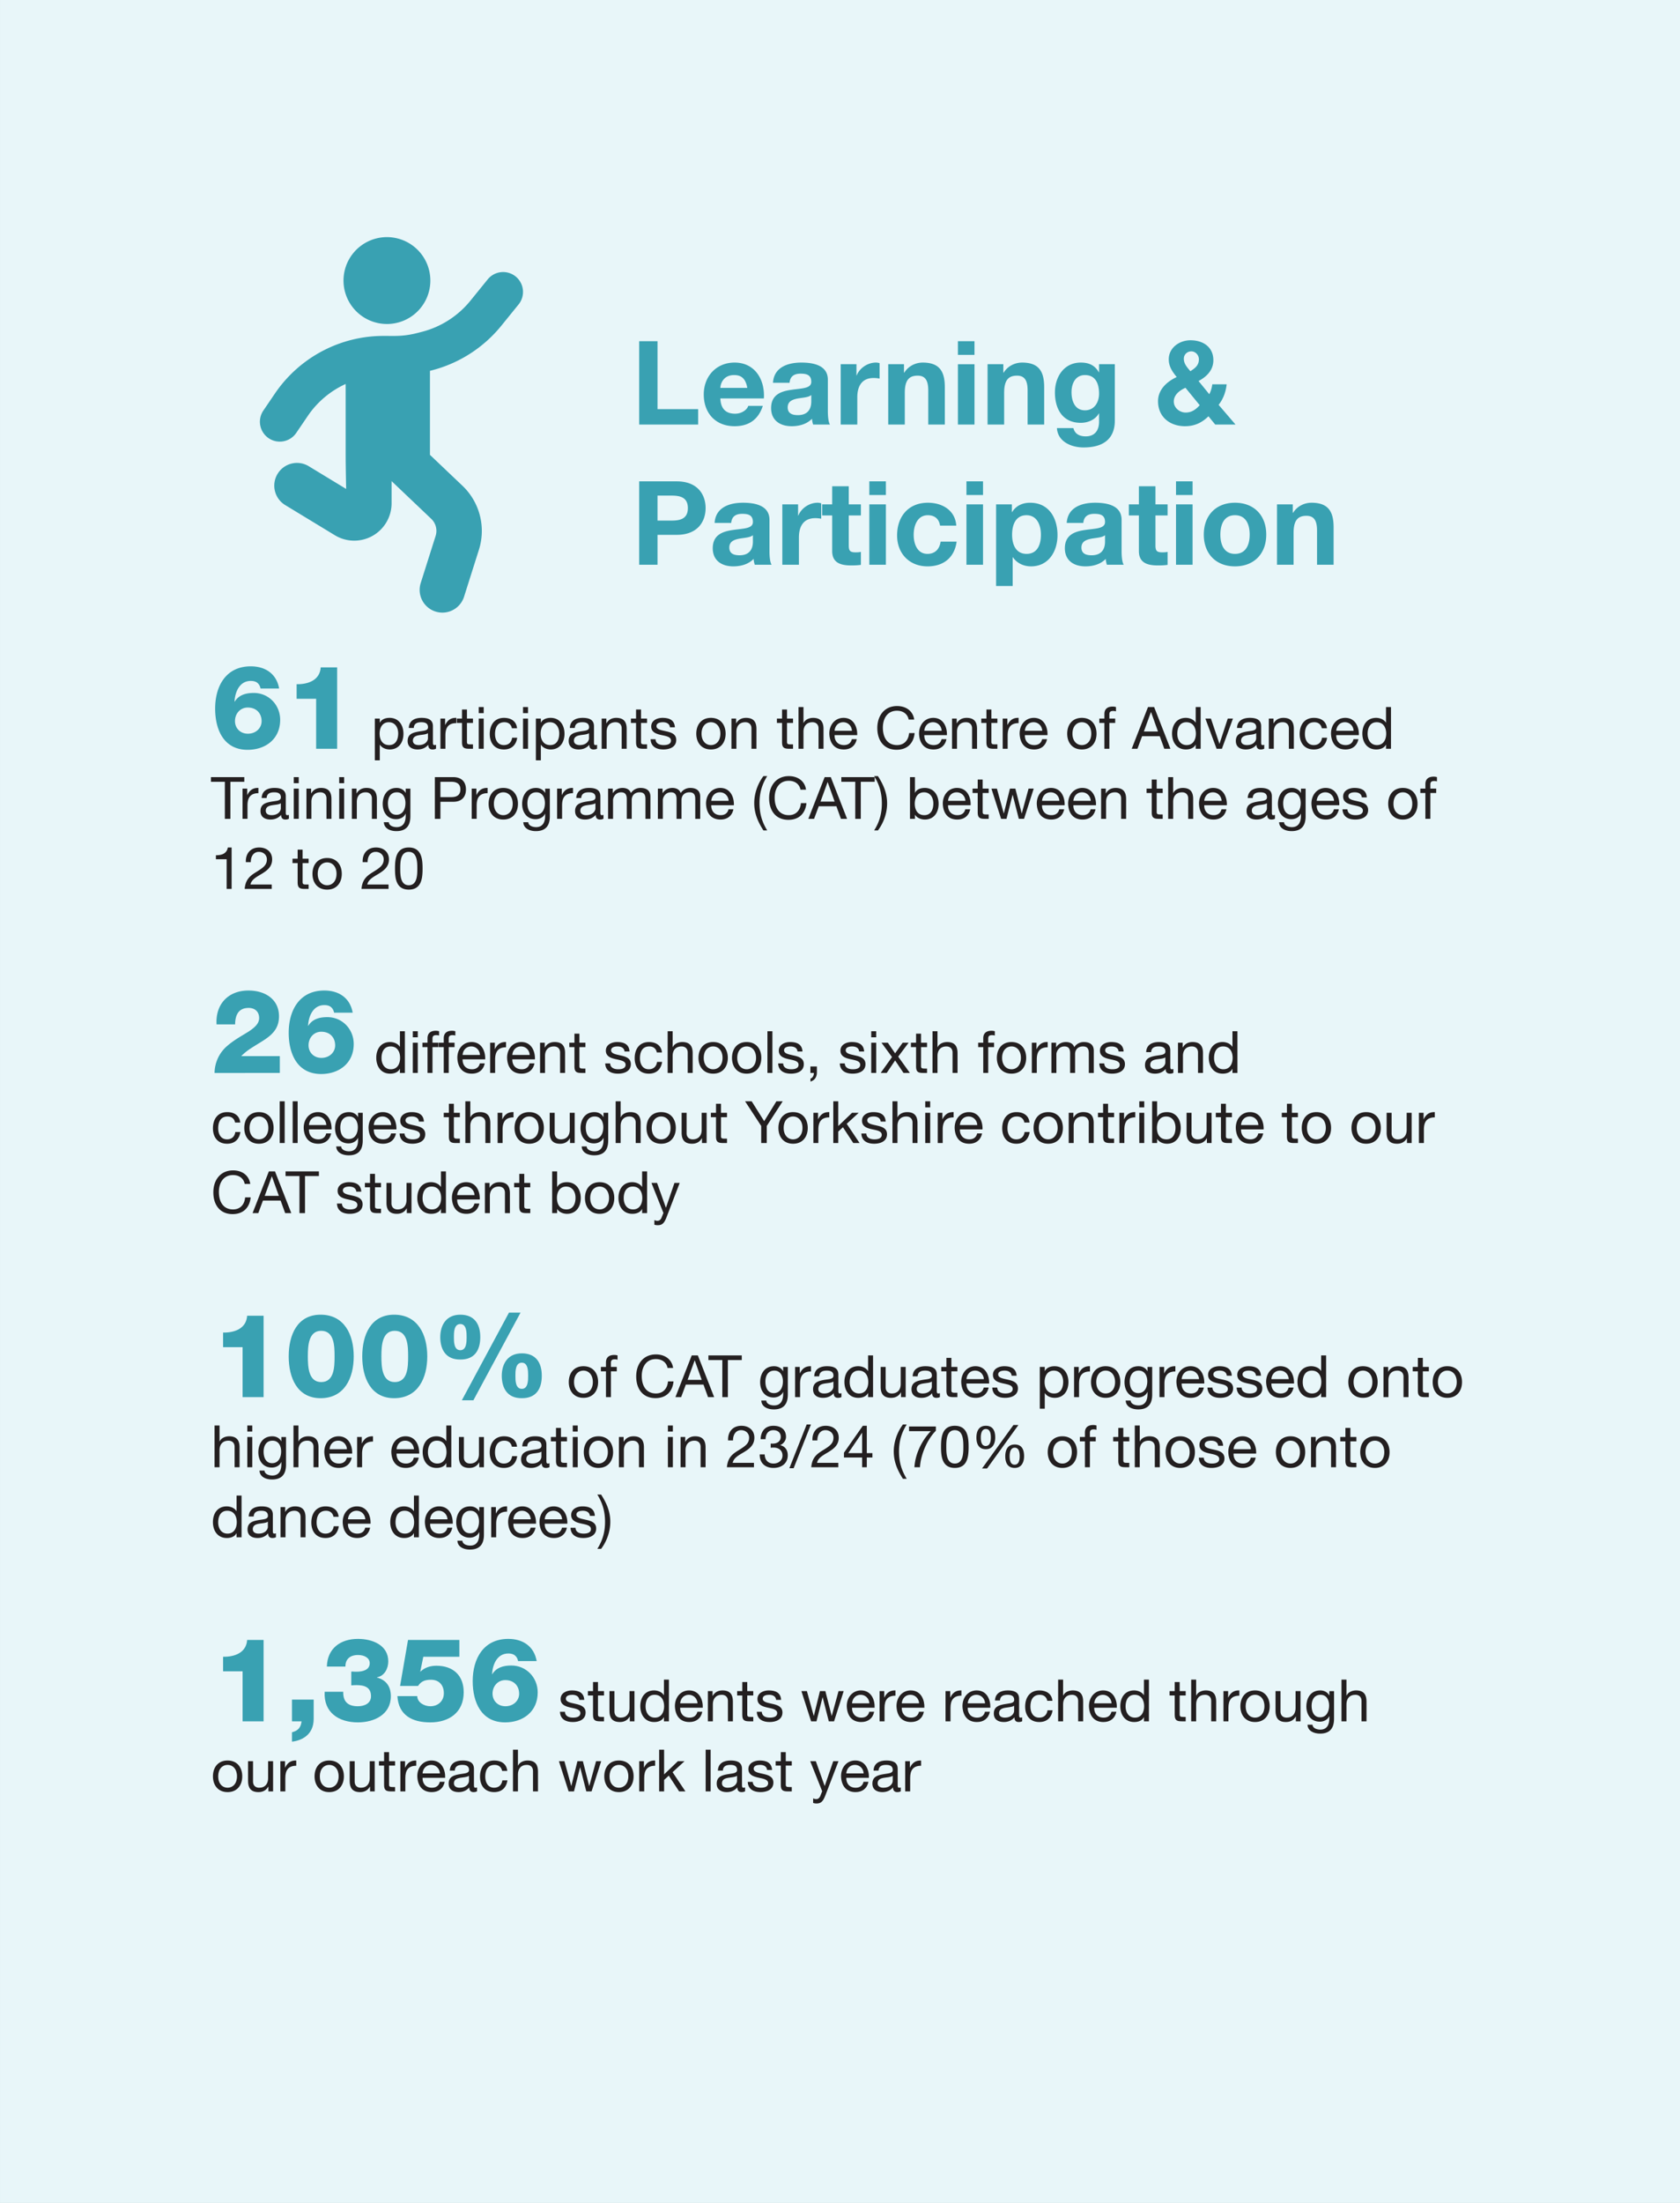 <svg id="Layer_1" xmlns="http://www.w3.org/2000/svg" version="1.1" viewBox="0 0 268.158 351.496"><rect x="0" y="0" width="268.158" height="351.496" fill="#808080" stroke="none"/><defs><style>.st0{fill:#231f20}.st2{fill:#39a1b2}</style></defs><path style="fill:#e8f6f9" d="M.001 0h268.157v351.496H.001z"/><path class="st2" d="M102.027 54.44h2.925v10.844h6.483v2.46h-9.408V54.44zM114.978 63.57c.075 1.677.894 2.44 2.367 2.44 1.061 0 1.918-.651 2.085-1.248h2.33c-.746 2.273-2.33 3.242-4.51 3.242-3.036 0-4.917-2.087-4.917-5.067 0-2.888 1.993-5.086 4.918-5.086 3.279 0 4.863 2.757 4.677 5.72h-6.95zm4.304-1.677c-.242-1.341-.82-2.05-2.106-2.05-1.676 0-2.16 1.305-2.198 2.05h4.304zM123.383 61.073c.149-2.477 2.366-3.222 4.527-3.222 1.92 0 4.23.427 4.23 2.738v5.012c0 .876.093 1.75.335 2.142h-2.683a3.947 3.947 0 0 1-.186-.931c-.839.876-2.068 1.192-3.242 1.192-1.826 0-3.28-.913-3.28-2.888 0-2.18 1.64-2.7 3.28-2.924 1.621-.243 3.13-.187 3.13-1.268 0-1.136-.782-1.304-1.714-1.304-1.006 0-1.658.41-1.751 1.453h-2.646zm6.11 1.956c-.446.392-1.378.41-2.197.56-.82.167-1.566.446-1.566 1.416 0 .987.765 1.23 1.621 1.23 2.069 0 2.143-1.64 2.143-2.218v-.987zM134.191 58.111h2.516V59.9h.037c.484-1.211 1.789-2.05 3.074-2.05.187 0 .41.038.577.094v2.459a4.837 4.837 0 0 0-.949-.093c-1.938 0-2.608 1.397-2.608 3.093v4.34h-2.647v-9.631zM141.776 58.111h2.516v1.341h.055c.671-1.08 1.826-1.601 2.944-1.601 2.813 0 3.521 1.583 3.521 3.968v5.924h-2.645v-5.44c0-1.583-.466-2.366-1.695-2.366-1.435 0-2.05.802-2.05 2.758v5.048h-2.646v-9.631zM155.547 56.62H152.9v-2.18h2.646v2.18zm-2.646 1.492h2.646v9.631H152.9v-9.631zM157.635 58.111h2.515v1.341h.056c.67-1.08 1.826-1.601 2.944-1.601 2.813 0 3.52 1.583 3.52 3.968v5.924h-2.645v-5.44c0-1.583-.466-2.366-1.695-2.366-1.435 0-2.049.802-2.049 2.758v5.048h-2.647v-9.631zM177.945 67.128c0 1.584-.558 4.267-4.993 4.267-1.9 0-4.117-.894-4.247-3.093h2.627c.242.987 1.043 1.323 1.974 1.323 1.472 0 2.143-1.006 2.124-2.385v-1.266h-.037c-.578 1.006-1.733 1.49-2.888 1.49-2.888 0-4.118-2.198-4.118-4.844 0-2.497 1.435-4.77 4.137-4.77 1.267 0 2.236.428 2.87 1.547h.036V58.11h2.515v9.017zm-2.515-4.322c0-1.565-.54-2.962-2.255-2.962-1.49 0-2.142 1.304-2.142 2.738 0 1.38.522 2.888 2.143 2.888 1.51 0 2.254-1.285 2.254-2.664zM192.891 66.42c-1.061 1.044-2.235 1.584-3.745 1.584-2.403 0-4.303-1.472-4.303-3.987 0-1.862 1.416-3.13 2.981-3.857-.708-.875-1.268-1.676-1.268-2.832 0-1.843 1.697-3.036 3.466-3.036 2.012 0 3.652 1.08 3.652 3.186 0 1.546-1.025 2.608-2.367 3.316l1.715 2.106c.26-.485.41-1.044.485-1.584h2.29c-.13 1.192-.54 2.347-1.285 3.279l2.702 3.148h-3.242l-1.08-1.323zm-3.67-4.546c-.931.41-1.863 1.118-1.863 2.2 0 .968.895 1.75 1.9 1.75.95 0 1.622-.484 2.236-1.173l-2.273-2.777zm.932-5.812c-.634 0-1.192.484-1.192 1.174 0 .837.54 1.378 1.043 1.993.745-.485 1.36-.932 1.36-1.9 0-.69-.56-1.267-1.21-1.267zM102.027 76.804h6c3.315 0 4.6 2.105 4.6 4.266s-1.284 4.267-4.6 4.267h-3.075v4.77h-2.925V76.804zm2.925 6.26h2.272c1.36 0 2.572-.298 2.572-1.994s-1.211-1.993-2.572-1.993h-2.272v3.986zM114.066 83.437c.149-2.478 2.365-3.223 4.527-3.223 1.92 0 4.23.428 4.23 2.738v5.012c0 .876.093 1.751.335 2.143h-2.684a3.947 3.947 0 0 1-.185-.932c-.839.876-2.069 1.192-3.242 1.192-1.827 0-3.28-.913-3.28-2.887 0-2.18 1.64-2.701 3.28-2.925 1.62-.242 3.13-.187 3.13-1.268 0-1.135-.783-1.303-1.714-1.303-1.006 0-1.658.41-1.751 1.453h-2.646zm6.11 1.956c-.447.391-1.378.41-2.198.56-.82.166-1.565.446-1.565 1.415 0 .988.765 1.23 1.621 1.23 2.068 0 2.143-1.64 2.143-2.218v-.987zM124.874 80.475h2.515v1.788h.038c.484-1.211 1.789-2.049 3.074-2.049.186 0 .41.037.577.093v2.459a4.837 4.837 0 0 0-.95-.093c-1.938 0-2.608 1.398-2.608 3.093v4.34h-2.646v-9.631zM135.477 80.475h1.938v1.77h-1.938v4.769c0 .894.223 1.118 1.118 1.118.279 0 .54-.019.82-.075v2.068c-.447.074-1.026.093-1.547.093-1.621 0-3.037-.372-3.037-2.291v-5.683h-1.602v-1.77h1.602v-2.888h2.646v2.889zM141.403 78.984h-2.645v-2.18h2.645v2.18zm-2.645 1.49h2.645v9.633h-2.645v-9.632zM150.049 83.865c-.167-1.08-.857-1.658-1.957-1.658-1.695 0-2.253 1.714-2.253 3.13 0 1.379.54 3.037 2.198 3.037 1.23 0 1.937-.783 2.105-1.956h2.553c-.336 2.552-2.105 3.95-4.64 3.95-2.906 0-4.862-2.05-4.862-4.938 0-3 1.788-5.216 4.918-5.216 2.274 0 4.36 1.192 4.527 3.651h-2.59zM156.908 78.984h-2.646v-2.18h2.646v2.18zm-2.645 1.49h2.645v9.633h-2.646v-9.632zM158.996 80.475h2.515v1.23h.038c.632-1.026 1.676-1.49 2.869-1.49 3.017 0 4.378 2.44 4.378 5.178 0 2.571-1.416 4.974-4.23 4.974-1.155 0-2.254-.503-2.888-1.453h-.037v4.583h-2.645V80.475zm7.154 4.844c0-1.528-.615-3.112-2.31-3.112-1.733 0-2.291 1.546-2.291 3.112 0 1.564.595 3.055 2.31 3.055 1.733 0 2.291-1.491 2.291-3.055zM170.27 83.437c.15-2.478 2.366-3.223 4.528-3.223 1.918 0 4.23.428 4.23 2.738v5.012c0 .876.092 1.751.334 2.143h-2.682a3.899 3.899 0 0 1-.187-.932c-.838.876-2.068 1.192-3.241 1.192-1.826 0-3.28-.913-3.28-2.887 0-2.18 1.64-2.701 3.28-2.925 1.62-.242 3.13-.187 3.13-1.268 0-1.135-.784-1.303-1.715-1.303-1.006 0-1.658.41-1.751 1.453h-2.646zm6.112 1.956c-.448.391-1.38.41-2.2.56-.819.166-1.564.446-1.564 1.415 0 .988.764 1.23 1.621 1.23 2.067 0 2.143-1.64 2.143-2.218v-.987zM184.432 80.475h1.938v1.77h-1.938v4.769c0 .894.224 1.118 1.119 1.118.279 0 .54-.019.819-.075v2.068c-.447.074-1.025.093-1.546.093-1.621 0-3.037-.372-3.037-2.291v-5.683h-1.603v-1.77h1.603v-2.888h2.645v2.889zM190.358 78.984h-2.645v-2.18h2.645v2.18zm-2.645 1.49h2.645v9.633h-2.645v-9.632zM197.123 80.214c3.037 0 4.993 2.012 4.993 5.086 0 3.056-1.956 5.067-4.993 5.067-3.019 0-4.975-2.011-4.975-5.067 0-3.074 1.956-5.086 4.975-5.086zm0 8.16c1.807 0 2.348-1.547 2.348-3.074 0-1.547-.54-3.093-2.348-3.093-1.788 0-2.33 1.546-2.33 3.093 0 1.527.542 3.074 2.33 3.074zM203.833 80.475h2.515v1.34h.056c.671-1.08 1.826-1.601 2.944-1.601 2.813 0 3.521 1.583 3.521 3.968v5.925h-2.646v-5.44c0-1.584-.465-2.367-1.695-2.367-1.434 0-2.05.802-2.05 2.758v5.049h-2.645v-9.632zM41.59 109.857c-.113-.523-.355-.82-.653-1.007-.298-.167-.633-.204-.913-.204-1.826 0-2.515 1.825-2.59 3.297h.038c.652-1.08 1.807-1.378 3.037-1.378 2.384 0 4.21 1.919 4.21 4.285 0 3.093-2.366 4.788-5.198 4.788-3.838 0-5.18-3.26-5.18-6.577 0-3.633 1.752-6.744 5.683-6.744 2.31 0 4.117 1.174 4.528 3.54H41.59zm-2.032 7.21c1.324 0 2.199-.932 2.199-1.994 0-1.212-.783-2.18-2.217-2.18-1.193 0-2.031.968-2.031 2.16 0 1.119.82 2.013 2.05 2.013zM47.348 111.496v-2.329c1.827.037 3.708-.634 3.84-2.682h2.626v12.985h-3.353v-7.974h-3.112z"/><path class="st0" d="M59.83 114.65h.792v.653h.018c.262-.532.877-.765 1.54-.765 1.482 0 2.218 1.175 2.218 2.536 0 1.36-.727 2.508-2.2 2.508-.494 0-1.203-.186-1.558-.756h-.018v2.49h-.792v-6.666zm2.237.587c-1.062 0-1.473.914-1.473 1.818 0 .951.43 1.828 1.52 1.828 1.081 0 1.445-.924 1.445-1.865 0-.904-.467-1.78-1.492-1.78zM69.597 119.451c-.14.084-.317.131-.569.131-.41 0-.67-.224-.67-.746-.44.513-1.026.746-1.698.746-.876 0-1.594-.391-1.594-1.352 0-1.091.812-1.324 1.632-1.483.876-.168 1.622-.111 1.622-.708 0-.69-.57-.802-1.072-.802-.671 0-1.165.206-1.203.914h-.792c.046-1.194.97-1.613 2.042-1.613.867 0 1.808.196 1.808 1.323v2.481c0 .373 0 .541.252.541.065 0 .14-.01.242-.047v.615zm-1.287-2.47c-.307.223-.904.233-1.435.326-.523.094-.97.28-.97.867 0 .522.447.709.933.709 1.044 0 1.472-.653 1.472-1.09v-.812zM70.302 114.65h.747v1.016h.018c.382-.774.914-1.156 1.772-1.128v.84c-1.278 0-1.743.727-1.743 1.947v2.145h-.794v-4.82zM74.533 114.65h.96v.699h-.96v2.993c0 .363.102.429.597.429h.364v.699h-.606c-.82 0-1.147-.168-1.147-1.054v-3.067h-.82v-.7h.82v-1.444h.792v1.445zM77.207 113.782h-.792v-.968h.792v.968zm-.792.868h.792v4.82h-.792v-4.82zM81.709 116.197c-.121-.605-.541-.96-1.194-.96-1.146 0-1.5.905-1.5 1.883 0 .886.4 1.763 1.407 1.763.765 0 1.221-.448 1.324-1.175h.811c-.177 1.175-.914 1.874-2.126 1.874-1.473 0-2.256-1.026-2.256-2.462 0-1.445.746-2.582 2.275-2.582 1.09 0 1.967.513 2.079 1.66h-.82zM84.28 113.782h-.794v-.968h.793v.968zm-.794.868h.793v4.82h-.793v-4.82zM85.536 114.65h.793v.653h.019c.26-.532.876-.765 1.538-.765 1.482 0 2.218 1.175 2.218 2.536 0 1.36-.726 2.508-2.2 2.508-.494 0-1.202-.186-1.556-.756h-.019v2.49h-.793v-6.666zm2.238.587c-1.063 0-1.473.914-1.473 1.818 0 .951.428 1.828 1.52 1.828 1.081 0 1.444-.924 1.444-1.865 0-.904-.465-1.78-1.49-1.78zM95.303 119.451c-.14.084-.316.131-.568.131-.41 0-.672-.224-.672-.746-.437.513-1.025.746-1.696.746-.876 0-1.595-.391-1.595-1.352 0-1.091.812-1.324 1.632-1.483.877-.168 1.622-.111 1.622-.708 0-.69-.568-.802-1.072-.802-.671 0-1.165.206-1.202.914h-.793c.047-1.194.97-1.613 2.042-1.613.867 0 1.808.196 1.808 1.323v2.481c0 .373 0 .541.252.541.066 0 .14-.01.242-.047v.615zm-1.286-2.47c-.307.223-.904.233-1.435.326-.523.094-.97.28-.97.867 0 .522.447.709.932.709 1.045 0 1.473-.653 1.473-1.09v-.812zM96.037 114.65h.746v.764h.019c.336-.596.877-.876 1.566-.876 1.268 0 1.66.727 1.66 1.762v3.17h-.793v-3.263c0-.588-.373-.97-.98-.97-.96 0-1.425.643-1.425 1.51v2.723h-.793v-4.82zM102.318 114.65h.96v.699h-.96v2.993c0 .363.103.429.597.429h.363v.699h-.605c-.822 0-1.148-.168-1.148-1.054v-3.067h-.82v-.7h.82v-1.444h.793v1.445zM104.638 117.95c.028.708.643.933 1.295.933.494 0 1.166-.112 1.166-.719 0-.615-.783-.718-1.576-.894-.783-.177-1.575-.439-1.575-1.362 0-.97.96-1.37 1.799-1.37 1.063 0 1.91.335 1.976 1.51h-.792c-.056-.615-.596-.81-1.119-.81-.475 0-1.025.13-1.025.615 0 .568.839.662 1.575.839.793.177 1.576.438 1.576 1.37 0 1.147-1.072 1.52-2.052 1.52-1.08 0-1.995-.438-2.04-1.632h.791zM113.481 114.538c1.53 0 2.34 1.11 2.34 2.527 0 1.407-.81 2.517-2.34 2.517-1.528 0-2.34-1.11-2.34-2.517 0-1.417.812-2.527 2.34-2.527zm0 4.345c.83 0 1.501-.653 1.501-1.818 0-1.175-.67-1.827-1.5-1.827s-1.502.652-1.502 1.827c0 1.165.672 1.818 1.501 1.818zM116.75 114.65h.747v.764h.018c.335-.596.876-.876 1.566-.876 1.268 0 1.66.727 1.66 1.762v3.17h-.793v-3.263c0-.588-.373-.97-.979-.97-.96 0-1.426.643-1.426 1.51v2.723h-.792v-4.82zM125.622 114.65h.96v.699h-.96v2.993c0 .363.102.429.596.429h.364v.699h-.606c-.821 0-1.147-.168-1.147-1.054v-3.067h-.82v-.7h.82v-1.444h.793v1.445zM127.457 112.814h.792v2.545h.018c.262-.579.943-.82 1.52-.82 1.268 0 1.66.726 1.66 1.76v3.17h-.793v-3.262c0-.588-.373-.97-.978-.97-.96 0-1.427.643-1.427 1.51v2.723h-.792v-6.656zM136.749 117.94c-.215 1.064-.979 1.642-2.06 1.642-1.539 0-2.266-1.063-2.313-2.536 0-1.445.951-2.508 2.265-2.508 1.707 0 2.229 1.594 2.182 2.76h-3.607c-.029.839.447 1.585 1.5 1.585.653 0 1.11-.317 1.25-.942h.783zm-.765-1.341c-.037-.756-.605-1.362-1.389-1.362-.83 0-1.324.625-1.38 1.362h2.77zM145.042 114.818c-.187-.942-.942-1.417-1.865-1.417-1.585 0-2.256 1.305-2.256 2.694 0 1.52.671 2.788 2.265 2.788 1.165 0 1.837-.821 1.921-1.92h.886c-.168 1.658-1.203 2.665-2.881 2.665-2.07 0-3.077-1.528-3.077-3.468 0-1.93 1.1-3.506 3.151-3.506 1.39 0 2.536.746 2.741 2.163h-.885zM151.07 117.94c-.215 1.064-.978 1.642-2.06 1.642-1.538 0-2.266-1.063-2.313-2.536 0-1.445.951-2.508 2.266-2.508 1.706 0 2.228 1.594 2.181 2.76h-3.607c-.028.839.447 1.585 1.5 1.585.653 0 1.11-.317 1.25-.942h.783zm-.765-1.341c-.037-.756-.605-1.362-1.388-1.362-.83 0-1.325.625-1.38 1.362h2.768zM151.962 114.65h.746v.764h.018c.336-.596.877-.876 1.567-.876 1.267 0 1.659.727 1.659 1.762v3.17h-.792v-3.263c0-.588-.373-.97-.98-.97-.96 0-1.425.643-1.425 1.51v2.723h-.793v-4.82zM158.243 114.65h.96v.699h-.96v2.993c0 .363.102.429.597.429h.363v.699h-.606c-.82 0-1.147-.168-1.147-1.054v-3.067h-.82v-.7h.82v-1.444h.793v1.445zM160.05 114.65h.746v1.016h.018c.382-.774.914-1.156 1.772-1.128v.84c-1.278 0-1.743.727-1.743 1.947v2.145h-.793v-4.82zM167.124 117.94c-.214 1.064-.979 1.642-2.06 1.642-1.539 0-2.265-1.063-2.312-2.536 0-1.445.95-2.508 2.265-2.508 1.706 0 2.229 1.594 2.182 2.76h-3.609c-.027.839.448 1.585 1.502 1.585.652 0 1.109-.317 1.249-.942h.783zm-.764-1.341c-.038-.756-.606-1.362-1.39-1.362-.83 0-1.324.625-1.38 1.362h2.77zM172.685 114.538c1.53 0 2.34 1.11 2.34 2.527 0 1.407-.81 2.517-2.34 2.517-1.528 0-2.34-1.11-2.34-2.517 0-1.417.812-2.527 2.34-2.527zm0 4.345c.83 0 1.501-.653 1.501-1.818 0-1.175-.67-1.827-1.5-1.827s-1.502.652-1.502 1.827c0 1.165.672 1.818 1.501 1.818zM176.281 115.349h-.81v-.7h.81v-.717c0-.783.467-1.194 1.334-1.194.148 0 .363.029.513.076v.69a1.482 1.482 0 0 0-.448-.066c-.382 0-.606.12-.606.54v.672h.933v.699h-.933v4.12h-.793v-4.12zM183.243 112.814h.978l2.602 6.656h-.98l-.727-2.005h-2.815l-.746 2.005h-.914l2.602-6.656zm-.662 3.906h2.256l-1.11-3.105h-.018l-1.128 3.105zM191.648 119.47h-.792v-.652h-.018c-.261.53-.877.764-1.538.764-1.483 0-2.22-1.175-2.22-2.536s.727-2.508 2.201-2.508c.493 0 1.202.187 1.557.755h.018v-2.48h.792v6.657zm-2.237-.587c1.063 0 1.473-.914 1.473-1.818 0-.952-.43-1.827-1.52-1.827-1.081 0-1.444.922-1.444 1.864 0 .904.466 1.781 1.49 1.781zM195.039 119.47h-.849l-1.79-4.82h.886l1.352 4.018h.019l1.315-4.018h.83l-1.763 4.82zM201.796 119.451c-.14.084-.317.131-.569.131-.41 0-.67-.224-.67-.746-.44.513-1.027.746-1.698.746-.876 0-1.595-.391-1.595-1.352 0-1.091.812-1.324 1.632-1.483.877-.168 1.623-.111 1.623-.708 0-.69-.57-.802-1.073-.802-.67 0-1.165.206-1.202.914h-.793c.047-1.194.97-1.613 2.042-1.613.867 0 1.809.196 1.809 1.323v2.481c0 .373 0 .541.252.541.065 0 .14-.01.242-.047v.615zm-1.286-2.47c-.308.223-.905.233-1.436.326-.522.094-.97.28-.97.867 0 .522.448.709.932.709 1.045 0 1.474-.653 1.474-1.09v-.812zM202.53 114.65h.745v.764h.019c.336-.596.876-.876 1.566-.876 1.268 0 1.66.727 1.66 1.762v3.17h-.793v-3.263c0-.588-.373-.97-.98-.97-.96 0-1.426.643-1.426 1.51v2.723h-.792v-4.82zM210.982 116.197c-.12-.605-.54-.96-1.193-.96-1.147 0-1.501.905-1.501 1.883 0 .886.4 1.763 1.407 1.763.765 0 1.222-.448 1.324-1.175h.812c-.178 1.175-.914 1.874-2.126 1.874-1.473 0-2.256-1.026-2.256-2.462 0-1.445.745-2.582 2.274-2.582 1.091 0 1.968.513 2.08 1.66h-.821zM216.825 117.94c-.214 1.064-.979 1.642-2.06 1.642-1.539 0-2.266-1.063-2.312-2.536 0-1.445.95-2.508 2.266-2.508 1.706 0 2.227 1.594 2.181 2.76h-3.608c-.028.839.447 1.585 1.5 1.585.653 0 1.11-.317 1.25-.942h.783zm-.765-1.341c-.037-.756-.605-1.362-1.388-1.362-.83 0-1.325.625-1.38 1.362h2.768zM222.025 119.47h-.793v-.652h-.018c-.261.53-.876.764-1.539.764-1.482 0-2.218-1.175-2.218-2.536s.726-2.508 2.2-2.508c.494 0 1.202.187 1.556.755h.019v-2.48h.793v6.657zm-2.238-.587c1.063 0 1.473-.914 1.473-1.818 0-.952-.428-1.827-1.519-1.827-1.082 0-1.445.922-1.445 1.864 0 .904.466 1.781 1.49 1.781zM35.89 124.74h-2.22v-.746h5.325v.745h-2.22v5.911h-.885v-5.91zM38.712 125.83h.746v1.017h.018c.382-.775.914-1.156 1.772-1.128v.839c-1.277 0-1.743.727-1.743 1.948v2.144h-.793v-4.82zM46.112 130.632c-.14.084-.316.13-.568.13-.41 0-.672-.224-.672-.745-.438.512-1.026.746-1.696.746-.877 0-1.595-.392-1.595-1.353 0-1.09.811-1.323 1.632-1.482.877-.168 1.622-.111 1.622-.708 0-.69-.569-.802-1.073-.802-.67 0-1.165.205-1.202.913h-.793c.047-1.193.97-1.612 2.042-1.612.868 0 1.809.195 1.809 1.323v2.48c0 .374 0 .542.252.542.065 0 .14-.01.242-.047v.615zm-1.286-2.47c-.308.223-.904.233-1.436.326-.522.093-.97.28-.97.867 0 .522.448.709.932.709 1.045 0 1.474-.654 1.474-1.091v-.812zM47.684 124.963h-.792v-.969h.792v.97zm-.792.867h.792v4.82h-.792v-4.82zM48.914 125.83h.746v.765h.019c.335-.597.876-.876 1.566-.876 1.268 0 1.66.726 1.66 1.762v3.17h-.793v-3.263c0-.588-.373-.97-.98-.97-.96 0-1.425.643-1.425 1.51v2.723h-.793v-4.82zM54.933 124.963h-.792v-.969h.792v.97zm-.792.867h.792v4.82h-.792v-4.82zM56.163 125.83h.746v.765h.018c.336-.597.877-.876 1.567-.876 1.267 0 1.66.726 1.66 1.762v3.17h-.793v-3.263c0-.588-.373-.97-.98-.97-.96 0-1.425.643-1.425 1.51v2.723h-.793v-4.82zM65.502 130.24c0 1.567-.718 2.369-2.238 2.369-.904 0-1.948-.364-1.995-1.417h.792c.038.578.728.783 1.25.783 1.035 0 1.445-.746 1.445-1.828v-.317h-.019c-.26.587-.894.876-1.501.876-1.435 0-2.153-1.128-2.153-2.442 0-1.138.56-2.545 2.228-2.545.606 0 1.147.27 1.436.802h.008v-.69h.747v4.41zm-.783-2.097c0-.849-.373-1.725-1.37-1.725-1.017 0-1.427.83-1.427 1.753 0 .866.317 1.836 1.36 1.836s1.436-.96 1.436-1.864zM69.413 123.994h2.918c1.324 0 2.042.737 2.042 1.967s-.718 1.977-2.042 1.967h-2.032v2.723h-.886v-6.657zm.886 3.189h1.734c.997.009 1.454-.43 1.454-1.222 0-.793-.457-1.222-1.454-1.222h-1.734v2.444zM75.293 125.83h.745v1.017h.018c.383-.775.914-1.156 1.772-1.128v.839c-1.277 0-1.743.727-1.743 1.948v2.144h-.792v-4.82zM80.335 125.719c1.529 0 2.34 1.11 2.34 2.526 0 1.408-.811 2.518-2.34 2.518s-2.34-1.11-2.34-2.518c0-1.417.811-2.526 2.34-2.526zm0 4.345c.83 0 1.5-.654 1.5-1.819 0-1.175-.67-1.827-1.5-1.827s-1.501.652-1.501 1.827c0 1.165.672 1.819 1.5 1.819zM87.763 130.24c0 1.567-.718 2.369-2.238 2.369-.904 0-1.948-.364-1.995-1.417h.792c.038.578.728.783 1.25.783 1.034 0 1.444-.746 1.444-1.828v-.317h-.018c-.26.587-.895.876-1.501.876-1.436 0-2.154-1.128-2.154-2.442 0-1.138.56-2.545 2.229-2.545.605 0 1.146.27 1.435.802h.01v-.69h.745v4.41zm-.784-2.097c0-.849-.373-1.725-1.37-1.725-1.016 0-1.427.83-1.427 1.753 0 .866.318 1.836 1.362 1.836s1.435-.96 1.435-1.864zM88.925 125.83h.746v1.017h.018c.383-.775.914-1.156 1.772-1.128v.839c-1.278 0-1.743.727-1.743 1.948v2.144h-.793v-4.82zM96.326 130.632c-.14.084-.317.13-.57.13-.41 0-.67-.224-.67-.745-.439.512-1.026.746-1.698.746-.876 0-1.593-.392-1.593-1.353 0-1.09.811-1.323 1.631-1.482.876-.168 1.622-.111 1.622-.708 0-.69-.569-.802-1.072-.802-.67 0-1.165.205-1.203.913h-.792c.047-1.193.97-1.612 2.042-1.612.867 0 1.809.195 1.809 1.323v2.48c0 .374 0 .542.252.542.064 0 .14-.01.242-.047v.615zm-1.287-2.47c-.308.223-.905.233-1.436.326-.522.093-.97.28-.97.867 0 .522.448.709.933.709 1.044 0 1.473-.654 1.473-1.091v-.812zM97.06 125.83h.745v.71h.019c.353-.542.894-.821 1.557-.821.587 0 1.128.232 1.324.82.326-.512.894-.82 1.51-.82.96 0 1.603.4 1.603 1.398v3.533h-.792v-3.16c0-.596-.16-1.072-.932-1.072-.765 0-1.26.484-1.26 1.23v3.003h-.791v-3.16c0-.626-.197-1.073-.905-1.073-.942 0-1.287.867-1.287 1.23v3.003h-.792v-4.82zM105.008 125.83h.746v.71h.018c.354-.542.895-.821 1.557-.821.587 0 1.128.232 1.324.82.326-.512.895-.82 1.51-.82.96 0 1.603.4 1.603 1.398v3.533h-.792v-3.16c0-.596-.159-1.072-.932-1.072-.765 0-1.259.484-1.259 1.23v3.003h-.792v-3.16c0-.626-.196-1.073-.904-1.073-.943 0-1.287.867-1.287 1.23v3.003h-.792v-4.82zM117.067 129.121c-.215 1.064-.978 1.642-2.06 1.642-1.539 0-2.266-1.064-2.313-2.536 0-1.446.951-2.508 2.266-2.508 1.706 0 2.228 1.594 2.181 2.76h-3.607c-.028.839.447 1.585 1.5 1.585.653 0 1.11-.318 1.25-.943h.783zm-.764-1.342c-.038-.755-.606-1.36-1.39-1.36-.83 0-1.323.623-1.38 1.36h2.77zM121.854 132.496c-.894-1.398-1.464-2.731-1.464-4.363 0-1.454.514-3.03 1.464-4.298h.607c-.886 1.398-1.23 2.788-1.23 4.298 0 1.566.344 2.937 1.23 4.363h-.607zM127.773 125.998c-.186-.941-.941-1.417-1.864-1.417-1.585 0-2.257 1.306-2.257 2.694 0 1.52.672 2.789 2.266 2.789 1.165 0 1.837-.822 1.92-1.921h.886c-.168 1.659-1.203 2.666-2.88 2.666-2.07 0-3.078-1.529-3.078-3.468 0-1.93 1.1-3.506 3.152-3.506 1.39 0 2.536.746 2.74 2.163h-.885zM131.63 123.994h.978l2.602 6.656h-.98l-.727-2.004h-2.816l-.745 2.005h-.914l2.602-6.657zm-.662 3.907h2.255l-1.109-3.105h-.019l-1.127 3.105zM136.512 124.74h-2.22v-.746h5.325v.745h-2.22v5.911h-.884v-5.91z"/><path class="st0" d="M139.53 132.496c.885-1.398 1.23-2.787 1.23-4.298 0-1.566-.345-2.936-1.23-4.363h.605c.895 1.399 1.464 2.732 1.464 4.363 0 1.454-.512 3.03-1.463 4.298h-.607zM145.25 123.994h.793v2.49h.018c.262-.533.877-.765 1.54-.765 1.482 0 2.218 1.175 2.218 2.535 0 1.362-.727 2.509-2.2 2.509-.494 0-1.203-.186-1.558-.756h-.018v.644h-.792v-6.657zm2.238 2.424c-1.063 0-1.473.913-1.473 1.817 0 .952.429 1.829 1.52 1.829 1.08 0 1.445-.924 1.445-1.866 0-.904-.467-1.78-1.492-1.78zM154.86 129.121c-.215 1.064-.98 1.642-2.06 1.642-1.54 0-2.266-1.064-2.313-2.536 0-1.446.951-2.508 2.266-2.508 1.706 0 2.228 1.594 2.181 2.76h-3.608c-.027.839.447 1.585 1.5 1.585.653 0 1.11-.318 1.25-.943h.783zm-.765-1.342c-.038-.755-.606-1.36-1.39-1.36-.83 0-1.323.623-1.379 1.36h2.77zM156.851 125.83h.961v.7h-.96v2.993c0 .363.102.428.596.428h.364v.7h-.606c-.82 0-1.147-.169-1.147-1.054v-3.068h-.82v-.699h.82v-1.445h.792v1.445zM163.46 130.65h-.84l-.978-3.831h-.018l-.97 3.832h-.858l-1.547-4.82h.876l1.09 3.944h.02l.969-3.945h.867l1.007 3.945h.018l1.082-3.945h.82l-1.538 4.82zM169.861 129.121c-.215 1.064-.978 1.642-2.06 1.642-1.538 0-2.266-1.064-2.313-2.536 0-1.446.951-2.508 2.266-2.508 1.706 0 2.228 1.594 2.181 2.76h-3.607c-.028.839.447 1.585 1.5 1.585.653 0 1.11-.318 1.25-.943h.783zm-.765-1.342c-.037-.755-.605-1.36-1.388-1.36-.83 0-1.325.623-1.38 1.36h2.768zM174.864 129.121c-.214 1.064-.979 1.642-2.06 1.642-1.539 0-2.265-1.064-2.312-2.536 0-1.446.951-2.508 2.266-2.508 1.706 0 2.228 1.594 2.181 2.76h-3.608c-.028.839.447 1.585 1.5 1.585.653 0 1.11-.318 1.25-.943h.783zm-.764-1.342c-.038-.755-.606-1.36-1.39-1.36-.83 0-1.324.623-1.38 1.36h2.77zM175.757 125.83h.746v.765h.018c.335-.597.876-.876 1.566-.876 1.268 0 1.66.726 1.66 1.762v3.17h-.793v-3.263c0-.588-.373-.97-.979-.97-.96 0-1.426.643-1.426 1.51v2.723h-.792v-4.82zM184.628 125.83h.96v.7h-.96v2.993c0 .363.102.428.596.428h.364v.7h-.606c-.821 0-1.147-.169-1.147-1.054v-3.068h-.82v-.699h.82v-1.445h.793v1.445zM186.463 123.994h.792v2.545h.018c.262-.578.943-.82 1.52-.82 1.268 0 1.66.726 1.66 1.762v3.17h-.793v-3.263c0-.588-.373-.97-.979-.97-.96 0-1.426.643-1.426 1.51v2.723h-.792v-6.657zM195.755 129.121c-.215 1.064-.979 1.642-2.06 1.642-1.539 0-2.266-1.064-2.313-2.536 0-1.446.95-2.508 2.265-2.508 1.706 0 2.229 1.594 2.182 2.76h-3.608c-.028.839.448 1.585 1.501 1.585.653 0 1.11-.318 1.25-.943h.783zm-.765-1.342c-.037-.755-.606-1.36-1.389-1.36-.83 0-1.324.623-1.38 1.36h2.769zM203.507 130.632c-.14.084-.317.13-.569.13-.41 0-.67-.224-.67-.745-.44.512-1.026.746-1.698.746-.876 0-1.595-.392-1.595-1.353 0-1.09.812-1.323 1.632-1.482.877-.168 1.623-.111 1.623-.708 0-.69-.57-.802-1.072-.802-.672 0-1.166.205-1.203.913h-.793c.047-1.193.97-1.612 2.042-1.612.867 0 1.808.195 1.808 1.323v2.48c0 .374 0 .542.252.542.066 0 .14-.01.242-.047v.615zm-1.287-2.47c-.307.223-.904.233-1.435.326-.522.093-.97.28-.97.867 0 .522.448.709.933.709 1.044 0 1.473-.654 1.473-1.091v-.812zM208.4 130.24c0 1.567-.719 2.369-2.238 2.369-.904 0-1.95-.364-1.995-1.417h.792c.037.578.727.783 1.249.783 1.035 0 1.445-.746 1.445-1.828v-.317h-.018c-.261.587-.895.876-1.501.876-1.436 0-2.154-1.128-2.154-2.442 0-1.138.559-2.545 2.228-2.545.606 0 1.147.27 1.436.802h.009v-.69h.746v4.41zm-.784-2.097c0-.849-.373-1.725-1.37-1.725-1.017 0-1.427.83-1.427 1.753 0 .866.318 1.836 1.361 1.836s1.436-.96 1.436-1.864zM213.7 129.121c-.213 1.064-.978 1.642-2.06 1.642-1.538 0-2.265-1.064-2.311-2.536 0-1.446.95-2.508 2.265-2.508 1.707 0 2.228 1.594 2.182 2.76h-3.608c-.029.839.447 1.585 1.5 1.585.653 0 1.11-.318 1.25-.943h.783zm-.764-1.342c-.037-.755-.605-1.36-1.388-1.36-.83 0-1.325.623-1.38 1.36h2.768zM215.078 129.131c.028.708.643.933 1.296.933.494 0 1.166-.113 1.166-.72 0-.614-.783-.717-1.576-.894-.784-.176-1.576-.438-1.576-1.361 0-.97.96-1.37 1.8-1.37 1.063 0 1.911.335 1.976 1.51h-.792c-.056-.615-.597-.81-1.12-.81-.475 0-1.025.13-1.025.614 0 .569.84.663 1.576.84.792.176 1.576.438 1.576 1.37 0 1.147-1.073 1.52-2.051 1.52-1.082 0-1.995-.439-2.042-1.632h.792zM223.923 125.719c1.529 0 2.34 1.11 2.34 2.526 0 1.408-.811 2.518-2.34 2.518s-2.34-1.11-2.34-2.518c0-1.417.81-2.526 2.34-2.526zm0 4.345c.83 0 1.5-.654 1.5-1.819 0-1.175-.67-1.827-1.5-1.827s-1.501.652-1.501 1.827c0 1.165.67 1.819 1.5 1.819zM227.518 126.53h-.81v-.7h.81v-.718c0-.783.466-1.193 1.333-1.193.15 0 .365.028.513.075v.69a1.476 1.476 0 0 0-.447-.066c-.382 0-.606.121-.606.541v.671h.932v.7h-.932v4.12h-.793v-4.12zM36.971 141.832h-.793v-4.736h-1.714v-.634c.904 0 1.724-.242 1.901-1.24h.606v6.61zM39.243 137.563c-.066-1.343.727-2.341 2.126-2.341 1.156 0 2.07.672 2.07 1.902 0 1.165-.784 1.753-1.604 2.266-.83.503-1.697.923-1.855 1.743h3.394v.7h-4.318c.131-1.567.924-2.127 1.856-2.705 1.119-.69 1.687-1.1 1.687-2.014 0-.717-.578-1.193-1.277-1.193-.923 0-1.314.849-1.286 1.642h-.793zM48.3 137.012h.961v.7h-.96v2.992c0 .364.102.429.596.429h.364v.7h-.606c-.82 0-1.146-.169-1.146-1.055v-3.067h-.82v-.7h.82v-1.444h.792v1.445zM52.215 136.9c1.529 0 2.34 1.11 2.34 2.527 0 1.407-.811 2.518-2.34 2.518s-2.34-1.11-2.34-2.518c0-1.417.811-2.526 2.34-2.526zm0 4.345c.83 0 1.5-.653 1.5-1.818 0-1.175-.67-1.827-1.5-1.827s-1.501.652-1.501 1.827c0 1.165.672 1.818 1.5 1.818zM57.888 137.563c-.066-1.343.727-2.341 2.126-2.341 1.156 0 2.069.672 2.069 1.902 0 1.165-.783 1.753-1.604 2.266-.829.503-1.696.923-1.854 1.743h3.393v.7h-4.317c.13-1.567.924-2.127 1.855-2.705 1.12-.69 1.688-1.1 1.688-2.014 0-.717-.578-1.193-1.277-1.193-.923 0-1.315.849-1.286 1.642h-.793zM65.25 135.222c2.07 0 2.2 1.902 2.2 3.366 0 1.454-.13 3.356-2.2 3.356s-2.2-1.902-2.2-3.356c0-1.464.13-3.366 2.2-3.366zm0 6.023c1.352 0 1.361-1.678 1.361-2.667 0-.978-.009-2.657-1.361-2.657s-1.362 1.679-1.362 2.657c0 .989.01 2.667 1.362 2.667z"/><path class="st2" d="M34.249 171.196a5.75 5.75 0 0 1 2.03-4.323c1.118-.969 2.385-1.64 3.39-2.273.989-.652 1.697-1.285 1.697-2.161 0-1.006-.67-1.621-1.677-1.621-1.677 0-2.142 1.211-2.16 2.627h-2.964c-.186-3.223 1.864-5.403 5.105-5.403 2.571 0 4.863 1.341 4.863 4.117 0 2.497-1.79 3.428-3.69 4.602-.987.615-1.508.932-2.346 1.752h6.166v2.683H34.249zM53.33 161.582c-.112-.521-.355-.82-.652-1.007-.298-.167-.634-.204-.914-.204-1.826 0-2.515 1.825-2.59 3.297h.038c.652-1.08 1.807-1.378 3.037-1.378 2.385 0 4.21 1.92 4.21 4.285 0 3.093-2.365 4.789-5.197 4.789-3.838 0-5.18-3.261-5.18-6.578 0-3.632 1.75-6.744 5.682-6.744 2.31 0 4.118 1.174 4.528 3.54H53.33zm-2.031 7.21c1.323 0 2.198-.931 2.198-1.993 0-1.212-.782-2.18-2.217-2.18-1.192 0-2.031.968-2.031 2.16 0 1.119.82 2.013 2.05 2.013z"/><path class="st0" d="M64.627 171.196h-.792v-.653h-.019c-.26.531-.877.765-1.538.765-1.482 0-2.22-1.175-2.22-2.536s.728-2.508 2.201-2.508c.494 0 1.203.186 1.557.755h.019v-2.48h.792v6.657zm-2.238-.587c1.064 0 1.474-.915 1.474-1.819 0-.951-.43-1.827-1.52-1.827-1.082 0-1.445.923-1.445 1.864 0 .905.466 1.782 1.491 1.782zM66.684 165.508h-.793v-.969h.793v.969zm-.793.867h.793v4.82h-.793v-4.82zM68.24 167.074h-.811v-.699h.811v-.718c0-.783.466-1.193 1.333-1.193.15 0 .363.028.513.075v.69a1.476 1.476 0 0 0-.448-.066c-.381 0-.606.121-.606.541v.671h.933v.7h-.933v4.12h-.792v-4.12zM70.83 167.074h-.81v-.699h.81v-.718c0-.783.467-1.193 1.334-1.193.148 0 .363.028.513.075v.69a1.482 1.482 0 0 0-.449-.066c-.381 0-.605.121-.605.541v.671h.932v.7h-.932v4.12h-.793v-4.12zM77.373 169.666c-.214 1.064-.979 1.642-2.06 1.642-1.539 0-2.265-1.064-2.312-2.536 0-1.446.95-2.508 2.265-2.508 1.706 0 2.229 1.594 2.182 2.76H73.84c-.028.839.447 1.585 1.5 1.585.653 0 1.11-.318 1.25-.943h.783zm-.764-1.342c-.038-.756-.606-1.36-1.39-1.36-.83 0-1.324.623-1.38 1.36h2.77zM78.237 166.375h.746v1.017h.019c.382-.775.914-1.156 1.771-1.128v.839c-1.277 0-1.743.727-1.743 1.948v2.144h-.793v-4.82zM85.311 169.666c-.214 1.064-.978 1.642-2.06 1.642-1.538 0-2.265-1.064-2.312-2.536 0-1.446.951-2.508 2.266-2.508 1.706 0 2.228 1.594 2.181 2.76h-3.608c-.027.839.447 1.585 1.501 1.585.652 0 1.11-.318 1.249-.943h.783zm-.763-1.342c-.038-.756-.607-1.36-1.39-1.36-.83 0-1.324.623-1.38 1.36h2.77zM86.204 166.375h.746v.765h.019c.335-.597.876-.876 1.565-.876 1.269 0 1.66.726 1.66 1.761v3.17h-.793v-3.262c0-.588-.373-.97-.978-.97-.96 0-1.427.643-1.427 1.51v2.723h-.792v-4.82zM92.484 166.375h.961v.7h-.96v2.993c0 .363.102.428.596.428h.364v.7h-.606c-.82 0-1.147-.169-1.147-1.054v-3.068h-.82v-.699h.82v-1.445h.792v1.445zM97.394 169.676c.029.708.644.933 1.296.933.494 0 1.166-.113 1.166-.72 0-.614-.783-.717-1.576-.894-.783-.177-1.575-.438-1.575-1.361 0-.97.96-1.37 1.799-1.37 1.063 0 1.91.335 1.976 1.51h-.792c-.056-.616-.596-.81-1.119-.81-.475 0-1.025.129-1.025.614 0 .569.839.662 1.575.84.793.176 1.576.438 1.576 1.37 0 1.147-1.072 1.52-2.052 1.52-1.08 0-1.995-.439-2.04-1.632h.791zM104.842 167.923c-.121-.606-.541-.96-1.194-.96-1.147 0-1.5.904-1.5 1.883 0 .885.4 1.762 1.406 1.762.765 0 1.222-.448 1.325-1.174h.81c-.177 1.174-.913 1.874-2.125 1.874-1.473 0-2.257-1.027-2.257-2.462 0-1.446.746-2.582 2.276-2.582 1.09 0 1.967.512 2.079 1.659h-.82zM106.572 164.54h.793v2.544h.019c.26-.578.941-.82 1.52-.82 1.267 0 1.658.726 1.658 1.761v3.17h-.792v-3.262c0-.588-.373-.97-.98-.97-.96 0-1.425.643-1.425 1.51v2.723h-.793v-6.657zM113.832 166.264c1.53 0 2.34 1.11 2.34 2.526 0 1.407-.81 2.518-2.34 2.518-1.528 0-2.34-1.11-2.34-2.518 0-1.417.811-2.526 2.34-2.526zm0 4.345c.83 0 1.5-.654 1.5-1.819 0-1.175-.67-1.827-1.5-1.827s-1.501.652-1.501 1.827c0 1.165.672 1.819 1.5 1.819zM119.18 166.264c1.53 0 2.34 1.11 2.34 2.526 0 1.407-.81 2.518-2.34 2.518-1.528 0-2.34-1.11-2.34-2.518 0-1.417.812-2.526 2.34-2.526zm0 4.345c.83 0 1.501-.654 1.501-1.819 0-1.175-.67-1.827-1.5-1.827s-1.502.652-1.502 1.827c0 1.165.672 1.819 1.501 1.819zM122.497 164.54h.792v6.655h-.792v-6.656zM125.004 169.676c.027.708.642.933 1.296.933.494 0 1.165-.113 1.165-.72 0-.614-.784-.717-1.576-.894-.783-.177-1.576-.438-1.576-1.361 0-.97.961-1.37 1.8-1.37 1.063 0 1.911.335 1.977 1.51h-.793c-.056-.616-.597-.81-1.119-.81-.475 0-1.026.129-1.026.614 0 .569.84.662 1.576.84.792.176 1.575.438 1.575 1.37 0 1.147-1.072 1.52-2.05 1.52-1.081 0-1.995-.439-2.042-1.632h.793zM129.355 170.16h1.034v.943c0 .699-.307 1.257-1.025 1.463v-.466c.42-.14.56-.606.541-.905h-.55v-1.035zM134.844 169.676c.027.708.642.933 1.295.933.494 0 1.165-.113 1.165-.72 0-.614-.783-.717-1.575-.894-.783-.177-1.576-.438-1.576-1.361 0-.97.96-1.37 1.8-1.37 1.062 0 1.91.335 1.976 1.51h-.793c-.055-.616-.596-.81-1.118-.81-.475 0-1.026.129-1.026.614 0 .569.84.662 1.576.84.792.176 1.575.438 1.575 1.37 0 1.147-1.072 1.52-2.05 1.52-1.082 0-1.996-.439-2.043-1.632h.793zM139.856 165.508h-.792v-.969h.792v.969zm-.792.867h.792v4.82h-.792v-4.82zM142.382 168.66l-1.678-2.285h1.015l1.157 1.688 1.203-1.688h.951l-1.66 2.219 1.865 2.601h-1.017l-1.342-1.995-1.342 1.995h-.961l1.808-2.536zM147.012 166.375h.961v.7h-.96v2.993c0 .363.102.428.596.428h.364v.7h-.606c-.82 0-1.146-.169-1.146-1.054v-3.068h-.82v-.699h.82v-1.445h.792v1.445zM148.847 164.54h.793v2.544h.019c.26-.578.941-.82 1.52-.82 1.267 0 1.659.726 1.659 1.761v3.17h-.792v-3.262c0-.588-.373-.97-.98-.97-.96 0-1.426.643-1.426 1.51v2.723h-.793v-6.657zM156.945 167.074h-.811v-.699h.811v-.718c0-.783.466-1.193 1.333-1.193.15 0 .363.028.513.075v.69a1.476 1.476 0 0 0-.448-.066c-.381 0-.606.121-.606.541v.671h.933v.7h-.933v4.12h-.792v-4.12zM161.456 166.264c1.528 0 2.34 1.11 2.34 2.526 0 1.407-.812 2.518-2.34 2.518-1.53 0-2.341-1.11-2.341-2.518 0-1.417.811-2.526 2.34-2.526zm0 4.345c.829 0 1.5-.654 1.5-1.819 0-1.175-.671-1.827-1.5-1.827-.83 0-1.501.652-1.501 1.827 0 1.165.67 1.819 1.5 1.819zM164.697 166.375h.745v1.017h.019c.382-.775.914-1.156 1.771-1.128v.839c-1.277 0-1.743.727-1.743 1.948v2.144h-.792v-4.82zM167.827 166.375h.746v.71h.019c.354-.542.895-.821 1.556-.821.588 0 1.13.232 1.324.82.327-.512.896-.82 1.511-.82.96 0 1.604.4 1.604 1.398v3.534h-.793v-3.16c0-.597-.159-1.073-.932-1.073-.765 0-1.259.484-1.259 1.23v3.002h-.793v-3.16c0-.625-.195-1.072-.904-1.072-.942 0-1.286.867-1.286 1.23v3.002h-.793v-4.82zM176.26 169.676c.028.708.643.933 1.296.933.494 0 1.165-.113 1.165-.72 0-.614-.783-.717-1.575-.894-.783-.177-1.576-.438-1.576-1.361 0-.97.96-1.37 1.8-1.37 1.062 0 1.91.335 1.976 1.51h-.793c-.055-.616-.596-.81-1.118-.81-.475 0-1.026.129-1.026.614 0 .569.84.662 1.576.84.792.176 1.575.438 1.575 1.37 0 1.147-1.072 1.52-2.05 1.52-1.082 0-1.996-.439-2.043-1.632h.793zM187.295 171.177c-.14.084-.317.13-.569.13-.41 0-.672-.224-.672-.745-.437.512-1.025.746-1.696.746-.876 0-1.595-.392-1.595-1.353 0-1.09.812-1.323 1.632-1.482.877-.168 1.622-.111 1.622-.708 0-.69-.568-.802-1.072-.802-.67 0-1.165.205-1.202.913h-.793c.047-1.193.97-1.612 2.042-1.612.867 0 1.808.195 1.808 1.323v2.48c0 .374 0 .542.252.542.066 0 .14-.01.243-.047v.615zm-1.286-2.47c-.308.223-.905.233-1.436.325-.522.094-.97.28-.97.868 0 .522.448.709.932.709 1.045 0 1.474-.654 1.474-1.091v-.812zM188.028 166.375h.746v.765h.019c.336-.597.877-.876 1.566-.876 1.268 0 1.66.726 1.66 1.761v3.17h-.793v-3.262c0-.588-.373-.97-.98-.97-.96 0-1.425.643-1.425 1.51v2.723h-.793v-4.82zM197.516 171.196h-.793v-.653h-.018c-.26.531-.876.765-1.538.765-1.483 0-2.22-1.175-2.22-2.536s.728-2.508 2.201-2.508c.494 0 1.203.186 1.557.755h.018v-2.48h.793v6.657zm-2.237-.587c1.063 0 1.473-.915 1.473-1.819 0-.951-.429-1.827-1.52-1.827-1.082 0-1.445.923-1.445 1.864 0 .905.467 1.782 1.492 1.782zM37.521 179.105c-.12-.607-.54-.96-1.193-.96-1.147 0-1.501.904-1.501 1.882 0 .886.401 1.763 1.408 1.763.765 0 1.22-.448 1.323-1.175h.812c-.177 1.175-.914 1.874-2.126 1.874-1.473 0-2.256-1.026-2.256-2.462 0-1.445.746-2.582 2.274-2.582 1.091 0 1.968.513 2.08 1.66h-.821zM41.332 177.446c1.528 0 2.34 1.109 2.34 2.526 0 1.407-.812 2.517-2.34 2.517-1.53 0-2.341-1.11-2.341-2.517 0-1.417.811-2.527 2.34-2.527zm0 4.344c.829 0 1.5-.653 1.5-1.818 0-1.175-.671-1.827-1.5-1.827-.83 0-1.501.652-1.501 1.827 0 1.165.67 1.818 1.5 1.818zM44.647 175.72h.793v6.657h-.793v-6.656zM46.716 175.72h.793v6.657h-.793v-6.656zM52.85 180.848c-.215 1.063-.98 1.641-2.061 1.641-1.538 0-2.266-1.063-2.313-2.536 0-1.445.952-2.507 2.266-2.507 1.706 0 2.229 1.593 2.182 2.76h-3.608c-.028.838.448 1.584 1.501 1.584.653 0 1.11-.317 1.25-.942h.782zm-.765-1.342c-.037-.756-.606-1.361-1.389-1.361-.83 0-1.324.624-1.38 1.361h2.769zM57.9 181.967c0 1.566-.719 2.368-2.238 2.368-.904 0-1.948-.363-1.995-1.417h.792c.038.578.727.783 1.25.783 1.034 0 1.444-.746 1.444-1.828v-.316h-.018c-.261.587-.895.876-1.501.876-1.436 0-2.154-1.128-2.154-2.442 0-1.138.56-2.545 2.229-2.545.605 0 1.146.27 1.435.801h.009v-.69h.746v4.41zm-.784-2.098c0-.848-.373-1.724-1.37-1.724-1.017 0-1.427.829-1.427 1.753 0 .866.317 1.836 1.361 1.836s1.436-.96 1.436-1.865zM63.2 180.848c-.214 1.063-.978 1.641-2.06 1.641-1.538 0-2.265-1.063-2.312-2.536 0-1.445.951-2.507 2.265-2.507 1.707 0 2.229 1.593 2.182 2.76h-3.607c-.029.838.447 1.584 1.5 1.584.653 0 1.11-.317 1.25-.942h.783zm-.764-1.342c-.037-.756-.605-1.361-1.388-1.361-.83 0-1.325.624-1.38 1.361h2.768zM64.578 180.858c.027.708.642.932 1.296.932.494 0 1.165-.112 1.165-.719 0-.615-.783-.717-1.575-.894-.784-.177-1.577-.439-1.577-1.361 0-.97.961-1.37 1.8-1.37 1.063 0 1.911.335 1.977 1.51h-.793c-.056-.616-.597-.811-1.118-.811-.476 0-1.027.13-1.027.615 0 .568.84.662 1.576.839.792.177 1.576.438 1.576 1.37 0 1.148-1.073 1.52-2.051 1.52-1.081 0-1.995-.438-2.042-1.631h.793zM72.442 177.557h.961v.699h-.96v2.993c0 .364.102.429.596.429h.364v.7h-.606c-.82 0-1.147-.169-1.147-1.055v-3.067h-.82v-.7h.82v-1.445h.792v1.446zM74.277 175.72h.793v2.546h.019c.26-.578.941-.82 1.52-.82 1.267 0 1.658.726 1.658 1.761v3.17h-.792v-3.263c0-.587-.373-.97-.98-.97-.96 0-1.425.643-1.425 1.51v2.723h-.793v-6.656zM79.43 177.557h.745v1.016h.02c.382-.774.913-1.156 1.77-1.127v.838c-1.277 0-1.743.728-1.743 1.949v2.144h-.792v-4.82zM84.472 177.446c1.53 0 2.34 1.109 2.34 2.526 0 1.407-.81 2.517-2.34 2.517-1.528 0-2.34-1.11-2.34-2.517 0-1.417.812-2.527 2.34-2.527zm0 4.344c.83 0 1.501-.653 1.501-1.818 0-1.175-.67-1.827-1.5-1.827s-1.502.652-1.502 1.827c0 1.165.672 1.818 1.501 1.818zM91.732 182.377h-.745v-.764h-.02c-.334.596-.875.877-1.565.877-1.268 0-1.66-.728-1.66-1.763v-3.17h.793v3.264c0 .587.373.97.979.97.96 0 1.426-.644 1.426-1.511v-2.723h.792v4.82zM97.08 181.967c0 1.566-.717 2.368-2.237 2.368-.904 0-1.948-.363-1.995-1.417h.792c.038.578.728.783 1.25.783 1.035 0 1.445-.746 1.445-1.828v-.316h-.019c-.26.587-.894.876-1.5.876-1.436 0-2.154-1.128-2.154-2.442 0-1.138.56-2.545 2.228-2.545.606 0 1.147.27 1.436.801h.009v-.69h.746v4.41zm-.782-2.098c0-.848-.373-1.724-1.37-1.724-1.017 0-1.427.829-1.427 1.753 0 .866.317 1.836 1.361 1.836s1.436-.96 1.436-1.865zM98.271 175.72h.793v2.546h.019c.26-.578.941-.82 1.52-.82 1.267 0 1.659.726 1.659 1.761v3.17h-.793v-3.263c0-.587-.372-.97-.979-.97-.96 0-1.426.643-1.426 1.51v2.723h-.793v-6.656zM105.531 177.446c1.53 0 2.34 1.109 2.34 2.526 0 1.407-.81 2.517-2.34 2.517-1.528 0-2.34-1.11-2.34-2.517 0-1.417.812-2.527 2.34-2.527zm0 4.344c.83 0 1.501-.653 1.501-1.818 0-1.175-.67-1.827-1.501-1.827-.83 0-1.501.652-1.501 1.827 0 1.165.672 1.818 1.501 1.818zM112.79 182.377h-.744v-.764h-.02c-.335.596-.876.877-1.565.877-1.269 0-1.66-.728-1.66-1.763v-3.17h.793v3.264c0 .587.373.97.978.97.96 0 1.427-.644 1.427-1.511v-2.723h.792v4.82zM115.082 177.557h.96v.699h-.96v2.993c0 .364.102.429.597.429h.363v.7h-.606c-.821 0-1.147-.169-1.147-1.055v-3.067h-.82v-.7h.82v-1.445h.793v1.446zM122.388 179.655v2.722h-.886v-2.722l-2.573-3.934h1.053l1.995 3.169 1.949-3.17h1.007l-2.546 3.935zM126.59 177.446c1.529 0 2.34 1.109 2.34 2.526 0 1.407-.811 2.517-2.34 2.517s-2.34-1.11-2.34-2.517c0-1.417.811-2.527 2.34-2.527zm0 4.344c.83 0 1.5-.653 1.5-1.818 0-1.175-.67-1.827-1.5-1.827s-1.501.652-1.501 1.827c0 1.165.671 1.818 1.5 1.818zM129.832 177.557h.745v1.016h.018c.383-.774.915-1.156 1.772-1.127v.838c-1.277 0-1.743.728-1.743 1.949v2.144h-.792v-4.82zM133.008 175.72h.792v3.944l2.202-2.107h1.062l-1.91 1.753 2.05 3.067h-1.007l-1.65-2.517-.746.69v1.827h-.792v-6.656zM138.283 180.858c.027.708.643.932 1.296.932.494 0 1.165-.112 1.165-.719 0-.615-.783-.717-1.575-.894-.784-.177-1.577-.439-1.577-1.361 0-.97.961-1.37 1.8-1.37 1.063 0 1.911.335 1.977 1.51h-.793c-.056-.616-.597-.811-1.118-.811-.476 0-1.027.13-1.027.615 0 .568.84.662 1.576.839.792.177 1.576.438 1.576 1.37 0 1.148-1.073 1.52-2.051 1.52-1.081 0-1.995-.438-2.042-1.631h.793zM142.457 175.72h.793v2.546h.018c.261-.578.942-.82 1.52-.82 1.267 0 1.66.726 1.66 1.761v3.17h-.793v-3.263c0-.587-.373-.97-.98-.97-.96 0-1.425.643-1.425 1.51v2.723h-.793v-6.656zM148.476 176.69h-.792v-.97h.792v.97zm-.792.867h.792v4.82h-.792v-4.82zM149.679 177.557h.745v1.016h.018c.383-.774.914-1.156 1.772-1.127v.838c-1.278 0-1.743.728-1.743 1.949v2.144h-.792v-4.82zM156.752 180.848c-.214 1.063-.979 1.641-2.06 1.641-1.539 0-2.265-1.063-2.312-2.536 0-1.445.95-2.507 2.265-2.507 1.706 0 2.229 1.593 2.182 2.76h-3.609c-.027.838.448 1.584 1.501 1.584.653 0 1.11-.317 1.25-.942h.783zm-.764-1.342c-.038-.756-.606-1.361-1.39-1.361-.83 0-1.324.624-1.38 1.361h2.77zM163.507 179.105c-.122-.607-.541-.96-1.194-.96-1.146 0-1.5.904-1.5 1.882 0 .886.4 1.763 1.407 1.763.765 0 1.221-.448 1.324-1.175h.811c-.177 1.175-.914 1.874-2.126 1.874-1.473 0-2.256-1.026-2.256-2.462 0-1.445.746-2.582 2.275-2.582 1.09 0 1.967.513 2.079 1.66h-.82zM167.317 177.446c1.528 0 2.34 1.109 2.34 2.526 0 1.407-.812 2.517-2.34 2.517-1.53 0-2.34-1.11-2.34-2.517 0-1.417.81-2.527 2.34-2.527zm0 4.344c.83 0 1.501-.653 1.501-1.818 0-1.175-.672-1.827-1.5-1.827-.831 0-1.502.652-1.502 1.827 0 1.165.671 1.818 1.501 1.818zM170.586 177.557h.746v.764h.018c.336-.596.877-.876 1.567-.876 1.267 0 1.659.727 1.659 1.762v3.17h-.792v-3.263c0-.588-.373-.97-.98-.97-.96 0-1.425.643-1.425 1.51v2.723h-.793v-4.82zM176.867 177.557h.96v.699h-.96v2.993c0 .364.102.429.597.429h.363v.7h-.606c-.82 0-1.147-.169-1.147-1.055v-3.067h-.82v-.7h.82v-1.445h.793v1.446zM178.674 177.557h.746v1.016h.018c.382-.774.914-1.156 1.772-1.127v.838c-1.278 0-1.743.728-1.743 1.949v2.144h-.793v-4.82zM182.643 176.69h-.792v-.97h.792v.97zm-.792.867h.792v4.82h-.792v-4.82zM183.901 175.72h.792v2.49h.019c.261-.532.877-.764 1.539-.764 1.482 0 2.219 1.174 2.219 2.535 0 1.361-.728 2.509-2.2 2.509-.495 0-1.204-.187-1.558-.756h-.019v.643h-.792v-6.656zm2.237 2.425c-1.062 0-1.472.913-1.472 1.817 0 .951.428 1.828 1.52 1.828 1.08 0 1.444-.924 1.444-1.865 0-.904-.466-1.78-1.492-1.78zM193.388 182.377h-.745v-.764h-.02c-.334.596-.875.877-1.565.877-1.268 0-1.66-.728-1.66-1.763v-3.17h.793v3.264c0 .587.373.97.979.97.96 0 1.426-.644 1.426-1.511v-2.723h.792v4.82zM195.68 177.557h.96v.699h-.96v2.993c0 .364.102.429.596.429h.363v.7h-.605c-.821 0-1.148-.169-1.148-1.055v-3.067h-.82v-.7h.82v-1.445h.793v1.446zM201.626 180.848c-.214 1.063-.979 1.641-2.06 1.641-1.539 0-2.266-1.063-2.313-2.536 0-1.445.95-2.507 2.265-2.507 1.707 0 2.229 1.593 2.183 2.76h-3.608c-.029.838.447 1.584 1.5 1.584.653 0 1.11-.317 1.25-.942h.783zm-.765-1.342c-.037-.756-.605-1.361-1.389-1.361-.83 0-1.324.624-1.38 1.361h2.77zM206.21 177.557h.96v.699h-.96v2.993c0 .364.102.429.596.429h.364v.7h-.607c-.82 0-1.146-.169-1.146-1.055v-3.067h-.82v-.7h.82v-1.445h.793v1.446zM210.123 177.446c1.53 0 2.34 1.109 2.34 2.526 0 1.407-.81 2.517-2.34 2.517s-2.34-1.11-2.34-2.517c0-1.417.81-2.527 2.34-2.527zm0 4.344c.83 0 1.5-.653 1.5-1.818 0-1.175-.67-1.827-1.5-1.827s-1.501.652-1.501 1.827c0 1.165.67 1.818 1.5 1.818zM218.062 177.446c1.53 0 2.34 1.109 2.34 2.526 0 1.407-.81 2.517-2.34 2.517s-2.34-1.11-2.34-2.517c0-1.417.811-2.527 2.34-2.527zm0 4.344c.83 0 1.501-.653 1.501-1.818 0-1.175-.67-1.827-1.5-1.827s-1.502.652-1.502 1.827c0 1.165.671 1.818 1.501 1.818zM225.322 182.377h-.746v-.764h-.019c-.335.596-.876.877-1.566.877-1.268 0-1.66-.728-1.66-1.763v-3.17h.793v3.264c0 .587.373.97.98.97.96 0 1.426-.644 1.426-1.511v-2.723h.792v4.82zM226.484 177.557h.746v1.016h.019c.383-.774.914-1.156 1.771-1.127v.838c-1.277 0-1.743.728-1.743 1.949v2.144h-.793v-4.82zM39.06 188.906c-.186-.941-.942-1.417-1.865-1.417-1.585 0-2.256 1.306-2.256 2.695 0 1.52.671 2.788 2.266 2.788 1.165 0 1.836-.822 1.92-1.921h.885c-.168 1.66-1.202 2.666-2.88 2.666-2.07 0-3.077-1.528-3.077-3.468 0-1.93 1.1-3.506 3.152-3.506 1.388 0 2.535.746 2.74 2.163h-.886zM42.916 186.903h.978l2.602 6.656h-.979l-.727-2.005h-2.816l-.746 2.005h-.914l2.602-6.656zm-.662 3.906h2.257l-1.11-3.105h-.02l-1.127 3.105zM47.799 187.648h-2.22v-.745h5.324v.745h-2.22v5.91H47.8v-5.91zM54.58 192.04c.028.707.643.932 1.297.932.494 0 1.165-.113 1.165-.719 0-.615-.783-.718-1.575-.894-.784-.177-1.577-.439-1.577-1.362 0-.97.961-1.37 1.8-1.37 1.063 0 1.911.335 1.977 1.51h-.793c-.056-.615-.597-.81-1.119-.81-.475 0-1.026.13-1.026.615 0 .568.84.662 1.576.839.792.176 1.575.438 1.575 1.37 0 1.147-1.072 1.52-2.05 1.52-1.081 0-1.995-.438-2.042-1.632h.793zM59.855 188.738h.96v.7h-.96v2.993c0 .363.103.428.597.428h.363v.7h-.605c-.822 0-1.148-.168-1.148-1.054v-3.067h-.82v-.7h.82v-1.445h.793v1.445zM65.68 193.559h-.746v-.765h-.018c-.336.597-.876.877-1.567.877-1.267 0-1.659-.727-1.659-1.762v-3.17h.792v3.263c0 .587.373.97.98.97.96 0 1.425-.644 1.425-1.51v-2.723h.793v4.82zM71.177 193.559h-.792v-.653h-.018c-.26.532-.877.765-1.538.765-1.483 0-2.22-1.175-2.22-2.536s.728-2.508 2.201-2.508c.493 0 1.202.187 1.557.755h.018v-2.48h.792v6.657zm-2.237-.587c1.064 0 1.474-.914 1.474-1.819 0-.95-.43-1.827-1.52-1.827-1.082 0-1.445.923-1.445 1.865 0 .904.466 1.78 1.491 1.78zM76.508 192.03c-.215 1.063-.979 1.641-2.06 1.641-1.539 0-2.267-1.063-2.313-2.536 0-1.445.95-2.508 2.265-2.508 1.706 0 2.229 1.594 2.182 2.76h-3.608c-.028.839.448 1.585 1.501 1.585.653 0 1.11-.317 1.25-.942h.783zm-.765-1.342c-.037-.756-.606-1.362-1.389-1.362-.83 0-1.324.624-1.38 1.362h2.769zM77.4 188.738h.745v.765h.019c.336-.597.877-.876 1.566-.876 1.268 0 1.66.727 1.66 1.762v3.17h-.793v-3.263c0-.588-.372-.97-.979-.97-.96 0-1.426.643-1.426 1.51v2.723H77.4v-4.82zM83.68 188.738h.96v.7h-.96v2.993c0 .363.103.428.597.428h.363v.7h-.605c-.821 0-1.148-.168-1.148-1.054v-3.067h-.82v-.7h.82v-1.445h.793v1.445zM88.133 186.903h.793v2.489h.018c.262-.532.877-.765 1.54-.765 1.482 0 2.218 1.175 2.218 2.535 0 1.362-.727 2.51-2.2 2.51-.494 0-1.203-.187-1.558-.757h-.018v.644h-.792v-6.656zm2.238 2.423c-1.063 0-1.473.913-1.473 1.818 0 .95.429 1.828 1.52 1.828 1.08 0 1.445-.924 1.445-1.865 0-.905-.467-1.78-1.492-1.78zM95.71 188.627c1.529 0 2.34 1.11 2.34 2.527 0 1.407-.811 2.517-2.34 2.517s-2.34-1.11-2.34-2.517c0-1.417.811-2.527 2.34-2.527zm0 4.345c.83 0 1.5-.654 1.5-1.819 0-1.174-.67-1.827-1.5-1.827s-1.501.653-1.501 1.827c0 1.165.672 1.819 1.5 1.819zM103.286 193.559h-.792v-.653h-.019c-.26.532-.877.765-1.538.765-1.482 0-2.22-1.175-2.22-2.536s.728-2.508 2.202-2.508c.493 0 1.202.187 1.556.755h.019v-2.48h.792v6.657zm-2.237-.587c1.063 0 1.473-.914 1.473-1.819 0-.95-.43-1.827-1.52-1.827-1.081 0-1.445.923-1.445 1.865 0 .904.466 1.78 1.492 1.78zM106.397 194.202c-.364.942-.69 1.286-1.398 1.286-.187 0-.373-.018-.551-.084v-.726c.15.046.309.111.467.111.326 0 .503-.158.652-.438l.326-.82-1.91-4.793h.895l1.407 3.945h.019l1.352-3.945h.839l-2.098 5.464z"/><path class="st2" d="M35.608 214.947v-2.329c1.826.037 3.708-.634 3.84-2.682h2.626v12.985h-3.353v-7.974h-3.113zM46.082 216.42c0-3.467 1.397-6.652 5.086-6.652 3.8 0 5.292 3.185 5.292 6.651s-1.491 6.67-5.292 6.67c-3.689 0-5.086-3.205-5.086-6.67zm7.322 0c0-1.696-.056-4.081-2.143-4.081-2.012 0-2.124 2.385-2.124 4.08s.112 4.099 2.124 4.099c2.087 0 2.143-2.404 2.143-4.099zM57.822 216.42c0-3.467 1.397-6.652 5.086-6.652 3.8 0 5.292 3.185 5.292 6.651s-1.491 6.67-5.292 6.67c-3.689 0-5.086-3.205-5.086-6.67zm7.322 0c0-1.696-.055-4.081-2.142-4.081-2.013 0-2.124 2.385-2.124 4.08s.111 4.099 2.124 4.099c2.087 0 2.142-2.404 2.142-4.099zM73.475 209.768c2.199 0 3.186 1.434 3.186 3.577 0 2.087-.913 3.595-3.186 3.577-2.255.018-3.186-1.509-3.205-3.577.019-2.031 1.043-3.577 3.205-3.577zm0 5.664c1.006 0 1.006-1.36 1.006-2.087s0-2.087-1.006-2.087c-1.025 0-1.025 1.36-1.025 2.087s0 2.087 1.025 2.087zm.243 7.992 7.526-13.992h1.845l-7.528 13.992h-1.844zm9.576-7.49c2.198 0 3.185 1.435 3.185 3.578 0 2.086-.913 3.595-3.185 3.577-2.255.018-3.187-1.51-3.205-3.577.018-2.031 1.044-3.577 3.205-3.577zm0 5.664c1.006 0 1.006-1.36 1.006-2.086s0-2.087-1.006-2.087c-1.026 0-1.026 1.36-1.026 2.087s0 2.086 1.026 2.086z"/><path class="st0" d="M93.129 217.99c1.529 0 2.34 1.109 2.34 2.526 0 1.407-.811 2.517-2.34 2.517s-2.34-1.11-2.34-2.517c0-1.417.811-2.527 2.34-2.527zm0 4.344c.83 0 1.5-.653 1.5-1.818 0-1.175-.67-1.827-1.5-1.827s-1.501.652-1.501 1.827c0 1.165.672 1.818 1.5 1.818zM96.724 218.8h-.811v-.7h.811v-.717c0-.783.466-1.193 1.333-1.193.15 0 .364.028.513.075v.69a1.476 1.476 0 0 0-.447-.066c-.382 0-.607.121-.607.54v.672h.933v.699h-.933v4.121h-.792V218.8zM106.556 218.269c-.185-.942-.941-1.417-1.864-1.417-1.585 0-2.256 1.305-2.256 2.694 0 1.52.671 2.788 2.266 2.788 1.165 0 1.836-.821 1.92-1.92h.885c-.168 1.658-1.202 2.665-2.88 2.665-2.07 0-3.077-1.528-3.077-3.468 0-1.93 1.1-3.506 3.152-3.506 1.388 0 2.535.747 2.74 2.164h-.886zM110.413 216.265h.978l2.602 6.656h-.979l-.727-2.005h-2.816l-.746 2.005h-.914l2.602-6.656zm-.662 3.906h2.256l-1.11-3.104h-.019l-1.127 3.104zM115.296 217.01h-2.22v-.745h5.324v.745h-2.22v5.911h-.884v-5.911zM125.75 222.51c0 1.567-.717 2.37-2.237 2.37-.904 0-1.948-.364-1.995-1.418h.792c.038.578.728.783 1.25.783 1.034 0 1.445-.746 1.445-1.828v-.316h-.019c-.26.587-.895.876-1.501.876-1.436 0-2.153-1.128-2.153-2.443 0-1.137.56-2.544 2.228-2.544.606 0 1.147.27 1.436.801h.008v-.69h.747v4.41zm-.782-2.097c0-.848-.374-1.724-1.37-1.724-1.017 0-1.427.829-1.427 1.753 0 .866.317 1.835 1.36 1.835s1.436-.96 1.436-1.864zM126.913 218.1h.746v1.017h.018c.382-.774.915-1.156 1.772-1.127v.838c-1.277 0-1.743.728-1.743 1.949v2.144h-.793v-4.82zM134.313 222.903c-.14.084-.316.13-.568.13-.41 0-.672-.224-.672-.746-.438.513-1.026.746-1.696.746-.876 0-1.595-.391-1.595-1.352 0-1.09.811-1.323 1.632-1.483.877-.168 1.622-.11 1.622-.708 0-.69-.569-.801-1.073-.801-.67 0-1.165.205-1.202.913h-.793c.047-1.194.97-1.612 2.042-1.612.868 0 1.809.195 1.809 1.323v2.48c0 .373 0 .541.252.541.065 0 .14-.01.242-.047v.616zm-1.286-2.471c-.307.223-.904.233-1.435.326-.523.094-.97.28-.97.867 0 .523.447.71.931.71 1.045 0 1.474-.654 1.474-1.092v-.811zM139.354 222.921h-.793v-.652h-.018c-.261.531-.876.764-1.539.764-1.482 0-2.218-1.174-2.218-2.536s.727-2.508 2.2-2.508c.494 0 1.203.187 1.557.755h.018v-2.48h.793v6.657zm-2.237-.587c1.062 0 1.473-.914 1.473-1.818 0-.951-.43-1.827-1.52-1.827-1.082 0-1.445.923-1.445 1.864 0 .904.467 1.781 1.492 1.781zM144.562 222.921h-.745v-.764h-.02c-.334.596-.875.876-1.565.876-1.268 0-1.66-.727-1.66-1.762v-3.17h.793v3.264c0 .586.373.97.979.97.96 0 1.426-.644 1.426-1.511V218.1h.792v4.82zM150.023 222.903c-.14.084-.317.13-.57.13-.41 0-.67-.224-.67-.746-.438.513-1.025.746-1.697.746-.876 0-1.594-.391-1.594-1.352 0-1.09.811-1.323 1.632-1.483.876-.168 1.622-.11 1.622-.708 0-.69-.57-.801-1.073-.801-.67 0-1.165.205-1.203.913h-.792c.047-1.194.97-1.612 2.042-1.612.868 0 1.809.195 1.809 1.323v2.48c0 .373 0 .541.252.541.065 0 .14-.01.242-.047v.616zm-1.287-2.471c-.307.223-.904.233-1.435.326-.523.094-.97.28-.97.867 0 .523.447.71.933.71 1.043 0 1.472-.654 1.472-1.092v-.811zM151.856 218.1h.961v.7h-.96v2.993c0 .363.102.429.596.429h.364v.7h-.606c-.82 0-1.147-.169-1.147-1.055V218.8h-.82v-.7h.82v-1.444h.792v1.445zM157.803 221.392c-.214 1.063-.979 1.641-2.06 1.641-1.54 0-2.266-1.063-2.313-2.536 0-1.445.952-2.508 2.266-2.508 1.706 0 2.229 1.594 2.182 2.76h-3.609c-.027.84.448 1.585 1.501 1.585.653 0 1.11-.317 1.25-.942h.782zm-.764-1.342c-.038-.756-.607-1.361-1.39-1.361-.83 0-1.324.624-1.38 1.361h2.77zM159.18 221.401c.028.708.643.933 1.295.933.494 0 1.166-.112 1.166-.719 0-.615-.783-.717-1.576-.894-.783-.177-1.575-.439-1.575-1.361 0-.97.96-1.37 1.799-1.37 1.063 0 1.91.334 1.976 1.51h-.792c-.056-.616-.596-.811-1.119-.811-.475 0-1.025.13-1.025.615 0 .568.839.662 1.575.839.793.177 1.576.438 1.576 1.37 0 1.147-1.072 1.52-2.052 1.52-1.08 0-1.995-.438-2.04-1.631h.791zM165.972 218.1h.792v.654h.019c.262-.532.877-.764 1.54-.764 1.481 0 2.218 1.174 2.218 2.535 0 1.361-.728 2.508-2.2 2.508-.494 0-1.203-.186-1.558-.755h-.019v2.489h-.792V218.1zm2.238.589c-1.063 0-1.473.913-1.473 1.817 0 .951.429 1.828 1.52 1.828 1.08 0 1.445-.924 1.445-1.865 0-.904-.467-1.78-1.492-1.78zM171.442 218.1h.745v1.017h.019c.383-.774.914-1.156 1.771-1.127v.838c-1.277 0-1.743.728-1.743 1.949v2.144h-.792v-4.82zM176.484 217.99c1.53 0 2.34 1.109 2.34 2.526 0 1.407-.81 2.517-2.34 2.517-1.528 0-2.34-1.11-2.34-2.517 0-1.417.812-2.527 2.34-2.527zm0 4.344c.83 0 1.501-.653 1.501-1.818 0-1.175-.67-1.827-1.5-1.827s-1.502.652-1.502 1.827c0 1.165.672 1.818 1.501 1.818zM183.912 222.51c0 1.567-.718 2.37-2.237 2.37-.905 0-1.949-.364-1.996-1.418h.792c.039.578.728.783 1.25.783 1.035 0 1.445-.746 1.445-1.828v-.316h-.019c-.26.587-.894.876-1.5.876-1.436 0-2.154-1.128-2.154-2.443 0-1.137.56-2.544 2.228-2.544.606 0 1.147.27 1.436.801h.009v-.69h.746v4.41zm-.783-2.097c0-.848-.373-1.724-1.37-1.724-1.017 0-1.427.829-1.427 1.753 0 .866.317 1.835 1.361 1.835s1.436-.96 1.436-1.864zM185.075 218.1h.745v1.017h.019c.382-.774.914-1.156 1.771-1.127v.838c-1.277 0-1.743.728-1.743 1.949v2.144h-.792v-4.82zM192.15 221.392c-.216 1.063-.98 1.641-2.061 1.641-1.538 0-2.266-1.063-2.313-2.536 0-1.445.951-2.508 2.266-2.508 1.706 0 2.228 1.594 2.181 2.76h-3.607c-.028.84.447 1.585 1.501 1.585.652 0 1.11-.317 1.249-.942h.783zm-.766-1.342c-.037-.756-.605-1.361-1.388-1.361-.83 0-1.324.624-1.38 1.361h2.768zM193.526 221.401c.027.708.643.933 1.296.933.494 0 1.165-.112 1.165-.719 0-.615-.783-.717-1.575-.894-.783-.177-1.576-.439-1.576-1.361 0-.97.96-1.37 1.8-1.37 1.062 0 1.91.334 1.976 1.51h-.793c-.056-.616-.597-.811-1.118-.811-.476 0-1.027.13-1.027.615 0 .568.84.662 1.577.839.792.177 1.575.438 1.575 1.37 0 1.147-1.073 1.52-2.051 1.52-1.081 0-1.995-.438-2.042-1.631h.793zM198.185 221.401c.028.708.643.933 1.296.933.494 0 1.165-.112 1.165-.719 0-.615-.783-.717-1.575-.894-.783-.177-1.576-.439-1.576-1.361 0-.97.96-1.37 1.8-1.37 1.062 0 1.91.334 1.976 1.51h-.793c-.056-.616-.597-.811-1.118-.811-.476 0-1.026.13-1.026.615 0 .568.84.662 1.576.839.793.177 1.576.438 1.576 1.37 0 1.147-1.072 1.52-2.052 1.52-1.08 0-1.995-.438-2.042-1.631h.793zM206.47 221.392c-.213 1.063-.978 1.641-2.06 1.641-1.538 0-2.266-1.063-2.312-2.536 0-1.445.95-2.508 2.266-2.508 1.706 0 2.228 1.594 2.182 2.76h-3.609c-.028.84.448 1.585 1.501 1.585.653 0 1.11-.317 1.25-.942h.783zm-.764-1.342c-.037-.756-.606-1.361-1.389-1.361-.83 0-1.324.624-1.38 1.361h2.769zM211.67 222.921h-.792v-.652h-.019c-.26.531-.876.764-1.538.764-1.482 0-2.219-1.174-2.219-2.536s.727-2.508 2.2-2.508c.495 0 1.203.187 1.557.755h.019v-2.48h.793v6.657zm-2.238-.587c1.064 0 1.474-.914 1.474-1.818 0-.951-.429-1.827-1.52-1.827-1.081 0-1.445.923-1.445 1.864 0 .904.466 1.781 1.491 1.781zM217.558 217.99c1.53 0 2.34 1.109 2.34 2.526 0 1.407-.81 2.517-2.34 2.517s-2.34-1.11-2.34-2.517c0-1.417.811-2.527 2.34-2.527zm0 4.344c.83 0 1.501-.653 1.501-1.818 0-1.175-.67-1.827-1.5-1.827s-1.502.652-1.502 1.827c0 1.165.671 1.818 1.501 1.818zM220.828 218.1h.746v.765h.019c.336-.596.876-.876 1.566-.876 1.268 0 1.66.727 1.66 1.762v3.17h-.793v-3.263c0-.588-.373-.97-.98-.97-.96 0-1.426.643-1.426 1.51v2.723h-.792v-4.82zM227.11 218.1h.96v.7h-.96v2.993c0 .363.102.429.596.429h.363v.7h-.606c-.82 0-1.147-.169-1.147-1.055V218.8h-.82v-.7h.82v-1.444h.793v1.445zM231.022 217.99c1.53 0 2.34 1.109 2.34 2.526 0 1.407-.81 2.517-2.34 2.517s-2.34-1.11-2.34-2.517c0-1.417.81-2.527 2.34-2.527zm0 4.344c.83 0 1.501-.653 1.501-1.818 0-1.175-.67-1.827-1.5-1.827s-1.502.652-1.502 1.827c0 1.165.671 1.818 1.501 1.818zM34.249 227.446h.793v2.545h.018c.261-.578.942-.82 1.52-.82 1.268 0 1.66.727 1.66 1.762v3.17h-.793v-3.263c0-.588-.373-.97-.98-.97-.96 0-1.425.643-1.425 1.51v2.723h-.793v-6.656zM40.268 228.415h-.792v-.969h.792v.97zm-.792.867h.792v4.82h-.792v-4.82zM45.656 233.693c0 1.566-.718 2.368-2.237 2.368-.905 0-1.948-.364-1.995-1.417h.792c.038.578.727.783 1.25.783 1.034 0 1.444-.746 1.444-1.828v-.317h-.019c-.26.587-.894.876-1.5.876-1.436 0-2.154-1.127-2.154-2.442 0-1.138.56-2.545 2.228-2.545.606 0 1.147.27 1.436.802h.009v-.69h.746v4.41zm-.783-2.098c0-.849-.373-1.725-1.37-1.725-1.017 0-1.427.83-1.427 1.753 0 .866.317 1.836 1.361 1.836s1.436-.96 1.436-1.864zM46.846 227.446h.792v2.545h.019c.262-.578.942-.82 1.52-.82 1.268 0 1.66.727 1.66 1.762v3.17h-.793v-3.263c0-.588-.373-.97-.979-.97-.96 0-1.427.643-1.427 1.51v2.723h-.792v-6.656zM56.138 232.573c-.214 1.064-.978 1.642-2.06 1.642-1.538 0-2.266-1.063-2.313-2.536 0-1.445.952-2.508 2.266-2.508 1.706 0 2.228 1.594 2.182 2.76h-3.608c-.028.839.448 1.585 1.501 1.585.652 0 1.11-.317 1.25-.942h.782zm-.764-1.341c-.037-.756-.606-1.362-1.389-1.362-.83 0-1.324.624-1.38 1.362h2.769zM57.003 229.282h.745v1.017h.018c.383-.774.914-1.156 1.772-1.128v.839c-1.277 0-1.743.728-1.743 1.948v2.145h-.792v-4.82zM66.835 232.573c-.214 1.064-.979 1.642-2.06 1.642-1.539 0-2.266-1.063-2.312-2.536 0-1.445.95-2.508 2.265-2.508 1.706 0 2.229 1.594 2.182 2.76H63.3c-.027.839.448 1.585 1.501 1.585.653 0 1.11-.317 1.25-.942h.783zm-.764-1.341c-.038-.756-.606-1.362-1.39-1.362-.83 0-1.324.624-1.38 1.362h2.77zM72.034 234.103h-.792v-.653h-.019c-.26.532-.877.765-1.538.765-1.482 0-2.22-1.175-2.22-2.536s.728-2.508 2.202-2.508c.493 0 1.202.187 1.556.755h.019v-2.48h.792v6.657zm-2.237-.587c1.063 0 1.473-.914 1.473-1.819 0-.95-.43-1.827-1.52-1.827-1.081 0-1.445.923-1.445 1.865 0 .904.466 1.78 1.492 1.78zM77.243 234.103h-.746v-.765h-.019c-.336.597-.876.877-1.566.877-1.268 0-1.66-.727-1.66-1.763v-3.17h.793v3.264c0 .587.373.97.98.97.96 0 1.425-.644 1.425-1.51v-2.723h.793v4.82zM81.706 230.83c-.121-.605-.541-.96-1.194-.96-1.147 0-1.5.904-1.5 1.883 0 .886.4 1.763 1.407 1.763.764 0 1.221-.449 1.324-1.175h.81c-.176 1.175-.913 1.874-2.125 1.874-1.473 0-2.256-1.027-2.256-2.462 0-1.445.746-2.582 2.275-2.582 1.09 0 1.967.513 2.079 1.66h-.82zM87.707 234.084c-.14.084-.318.131-.57.131-.41 0-.67-.224-.67-.746-.439.513-1.026.746-1.698.746-.876 0-1.594-.391-1.594-1.352 0-1.091.812-1.324 1.632-1.483.876-.168 1.622-.111 1.622-.708 0-.69-.569-.802-1.072-.802-.67 0-1.165.206-1.203.914h-.792c.047-1.194.97-1.613 2.042-1.613.867 0 1.809.196 1.809 1.323v2.48c0 .374 0 .542.252.542.064 0 .14-.01.242-.047v.615zm-1.287-2.47c-.308.223-.905.233-1.436.326-.522.093-.97.28-.97.867 0 .522.448.709.933.709 1.044 0 1.473-.653 1.473-1.091v-.811zM89.54 229.282h.96v.7h-.96v2.993c0 .363.102.428.596.428h.365v.7h-.607c-.82 0-1.146-.168-1.146-1.054v-3.067h-.82v-.7h.82v-1.444h.792v1.444zM92.214 228.415h-.792v-.969h.792v.97zm-.792.867h.792v4.82h-.792v-4.82zM95.522 229.171c1.53 0 2.34 1.11 2.34 2.527 0 1.407-.81 2.517-2.34 2.517-1.528 0-2.34-1.11-2.34-2.518 0-1.417.812-2.526 2.34-2.526zm0 4.345c.83 0 1.501-.653 1.501-1.819 0-1.174-.67-1.827-1.5-1.827s-1.502.653-1.502 1.827c0 1.165.672 1.819 1.501 1.819zM98.792 229.282h.746v.765h.018c.335-.597.876-.876 1.566-.876 1.268 0 1.66.727 1.66 1.762v3.17h-.793v-3.263c0-.588-.373-.97-.979-.97-.96 0-1.426.643-1.426 1.51v2.723h-.792v-4.82zM107.401 228.415h-.792v-.969h.792v.97zm-.792.867h.792v4.82h-.792v-4.82zM108.63 229.282h.747v.765h.018c.336-.597.877-.876 1.567-.876 1.267 0 1.659.727 1.659 1.762v3.17h-.792v-3.263c0-.588-.373-.97-.98-.97-.96 0-1.425.643-1.425 1.51v2.723h-.793v-4.82zM116.216 229.833c-.066-1.343.726-2.34 2.126-2.34 1.155 0 2.069.671 2.069 1.902 0 1.165-.783 1.753-1.604 2.265-.83.503-1.697.923-1.855 1.744h3.393v.699h-4.316c.131-1.567.923-2.126 1.856-2.704 1.118-.69 1.687-1.1 1.687-2.014 0-.718-.578-1.194-1.277-1.194-.923 0-1.315.85-1.287 1.642h-.792zM123.018 230.327c.121.01.234.01.345.01.672 0 1.259-.364 1.259-1.082 0-.69-.503-1.063-1.175-1.063-.867 0-1.24.662-1.249 1.435h-.793c.047-1.258.718-2.135 2.042-2.135 1.146 0 2.014.551 2.014 1.772 0 .578-.41 1.082-.913 1.314v.019c.801.177 1.193.811 1.193 1.603 0 1.325-1.035 2.015-2.275 2.015-1.343 0-2.228-.793-2.2-2.154h.792c.028.858.503 1.455 1.408 1.455.774 0 1.435-.476 1.435-1.278 0-.83-.624-1.268-1.407-1.268-.158 0-.326.01-.476.028v-.67zM128.758 227.287h.681l-2.76 6.974H126l2.76-6.974zM129.68 229.833c-.066-1.343.726-2.34 2.125-2.34 1.156 0 2.07.671 2.07 1.902 0 1.165-.784 1.753-1.604 2.265-.83.503-1.697.923-1.855 1.744h3.393v.699h-4.316c.13-1.567.923-2.126 1.855-2.704 1.119-.69 1.688-1.1 1.688-2.014 0-.718-.578-1.194-1.277-1.194-.923 0-1.315.85-1.287 1.642h-.793zM138.356 231.856h.895v.699h-.895v1.548h-.746v-1.548h-2.9v-.765l3.012-4.298h.634v4.364zm-.746 0v-3.236h-.019l-2.2 3.236h2.22zM144.123 235.948c-.896-1.398-1.464-2.731-1.464-4.363 0-1.454.513-3.03 1.464-4.298h.605c-.885 1.399-1.23 2.788-1.23 4.298 0 1.566.345 2.938 1.23 4.363h-.605zM149.38 228.285c-1.334 1.324-2.415 3.748-2.536 5.818h-.886c.15-2.238 1.221-4.28 2.61-5.752H145.1v-.746h4.28v.68zM152.406 227.492c2.07 0 2.2 1.903 2.2 3.367 0 1.454-.13 3.356-2.2 3.356s-2.2-1.902-2.2-3.356c0-1.464.13-3.367 2.2-3.367zm0 6.024c1.353 0 1.361-1.679 1.361-2.667 0-.979-.008-2.657-1.361-2.657-1.352 0-1.361 1.678-1.361 2.657 0 .988.01 2.667 1.361 2.667zM157.363 227.492c1.156 0 1.492.849 1.492 1.866 0 .97-.41 1.874-1.492 1.874-1.128 0-1.51-.84-1.51-1.847 0-.997.363-1.893 1.51-1.893zm-.027 3.226c.708 0 .82-.782.82-1.36 0-.551-.094-1.353-.793-1.353-.69 0-.81.802-.81 1.361 0 .541.084 1.352.783 1.352zm4.427-3.347h.793l-5.006 6.937h-.802l5.015-6.937zm.206 3.105c1.156 0 1.492.848 1.492 1.865 0 .97-.41 1.874-1.493 1.874-1.127 0-1.51-.84-1.51-1.847 0-.997.364-1.892 1.51-1.892zm-.028 3.225c.708 0 .82-.782.82-1.36 0-.55-.093-1.353-.792-1.353-.69 0-.811.802-.811 1.362 0 .54.084 1.351.783 1.351zM169.579 229.171c1.53 0 2.34 1.11 2.34 2.527 0 1.407-.81 2.517-2.34 2.517-1.528 0-2.34-1.11-2.34-2.518 0-1.417.812-2.526 2.34-2.526zm0 4.345c.83 0 1.5-.653 1.5-1.819 0-1.174-.67-1.827-1.5-1.827s-1.501.653-1.501 1.827c0 1.165.672 1.819 1.5 1.819zM173.175 229.982h-.812v-.7h.812v-.717c0-.784.465-1.194 1.333-1.194.149 0 .363.028.512.075v.69a1.476 1.476 0 0 0-.447-.066c-.382 0-.606.122-.606.541v.671h.932v.7h-.932v4.12h-.792v-4.12zM179.297 229.282h.96v.7h-.96v2.993c0 .363.102.428.596.428h.364v.7h-.606c-.821 0-1.147-.168-1.147-1.054v-3.067h-.82v-.7h.82v-1.444h.793v1.444zM181.132 227.446h.792v2.545h.018c.262-.578.943-.82 1.52-.82 1.268 0 1.66.727 1.66 1.762v3.17h-.793v-3.263c0-.588-.373-.97-.979-.97-.96 0-1.426.643-1.426 1.51v2.723h-.792v-6.656zM188.391 229.171c1.529 0 2.34 1.11 2.34 2.527 0 1.407-.811 2.517-2.34 2.517s-2.34-1.11-2.34-2.518c0-1.417.811-2.526 2.34-2.526zm0 4.345c.83 0 1.501-.653 1.501-1.819 0-1.174-.671-1.827-1.5-1.827-.83 0-1.502.653-1.502 1.827 0 1.165.671 1.819 1.501 1.819zM192.145 232.583c.029.708.644.933 1.296.933.494 0 1.166-.112 1.166-.719 0-.615-.783-.718-1.576-.894-.783-.177-1.575-.439-1.575-1.362 0-.97.96-1.37 1.799-1.37 1.063 0 1.91.335 1.976 1.51h-.792c-.056-.615-.597-.81-1.119-.81-.476 0-1.025.13-1.025.615 0 .568.839.662 1.575.839.793.176 1.576.438 1.576 1.37 0 1.147-1.072 1.52-2.052 1.52-1.08 0-1.995-.438-2.04-1.632h.791zM200.431 232.573c-.214 1.064-.978 1.642-2.06 1.642-1.538 0-2.266-1.063-2.313-2.536 0-1.445.952-2.508 2.266-2.508 1.707 0 2.228 1.594 2.183 2.76h-3.609c-.028.839.448 1.585 1.501 1.585.653 0 1.11-.317 1.25-.942h.782zm-.764-1.341c-.037-.756-.606-1.362-1.389-1.362-.83 0-1.324.624-1.38 1.362h2.769zM205.994 229.171c1.53 0 2.34 1.11 2.34 2.527 0 1.407-.81 2.517-2.34 2.517s-2.34-1.11-2.34-2.518c0-1.417.81-2.526 2.34-2.526zm0 4.345c.83 0 1.5-.653 1.5-1.819 0-1.174-.67-1.827-1.5-1.827s-1.501.653-1.501 1.827c0 1.165.67 1.819 1.5 1.819zM209.263 229.282h.746v.765h.02c.335-.597.875-.876 1.565-.876 1.268 0 1.66.727 1.66 1.762v3.17h-.792v-3.263c0-.588-.373-.97-.98-.97-.96 0-1.427.643-1.427 1.51v2.723h-.792v-4.82zM215.545 229.282h.96v.7h-.96v2.993c0 .363.102.428.596.428h.364v.7h-.607c-.82 0-1.146-.168-1.146-1.054v-3.067h-.82v-.7h.82v-1.444h.793v1.444zM219.458 229.171c1.53 0 2.34 1.11 2.34 2.527 0 1.407-.81 2.517-2.34 2.517s-2.34-1.11-2.34-2.518c0-1.417.81-2.526 2.34-2.526zm0 4.345c.83 0 1.5-.653 1.5-1.819 0-1.174-.67-1.827-1.5-1.827s-1.501.653-1.501 1.827c0 1.165.67 1.819 1.5 1.819zM38.556 245.284h-.793v-.652h-.018c-.26.531-.876.765-1.538.765-1.483 0-2.22-1.175-2.22-2.536s.728-2.508 2.201-2.508c.494 0 1.203.186 1.557.755h.018v-2.48h.793v6.656zm-2.237-.587c1.063 0 1.473-.914 1.473-1.818 0-.951-.429-1.827-1.52-1.827-1.082 0-1.445.923-1.445 1.864 0 .905.467 1.781 1.492 1.781zM44.045 245.266c-.14.084-.318.13-.57.13-.41 0-.67-.224-.67-.745-.439.512-1.026.746-1.698.746-.876 0-1.594-.392-1.594-1.353 0-1.09.812-1.323 1.632-1.482.876-.168 1.622-.112 1.622-.708 0-.69-.569-.802-1.072-.802-.67 0-1.165.205-1.203.913H39.7c.047-1.193.97-1.612 2.042-1.612.867 0 1.809.195 1.809 1.323v2.48c0 .373 0 .541.251.541.065 0 .14-.01.243-.046v.615zm-1.287-2.47c-.308.223-.905.232-1.436.325-.522.094-.97.28-.97.867 0 .523.448.71.933.71 1.044 0 1.473-.654 1.473-1.091v-.812zM44.778 240.464h.746v.765h.019c.335-.597.876-.876 1.565-.876 1.269 0 1.66.726 1.66 1.761v3.17h-.793v-3.262c0-.588-.373-.97-.978-.97-.96 0-1.427.642-1.427 1.51v2.722h-.792v-4.82zM53.231 242.012c-.12-.606-.54-.96-1.193-.96-1.148 0-1.501.904-1.501 1.883 0 .885.4 1.762 1.407 1.762.765 0 1.222-.448 1.324-1.174h.81c-.176 1.174-.912 1.874-2.124 1.874-1.474 0-2.257-1.027-2.257-2.462 0-1.446.746-2.582 2.275-2.582 1.091 0 1.967.512 2.08 1.659h-.82zM59.073 243.755c-.214 1.064-.979 1.642-2.06 1.642-1.539 0-2.265-1.064-2.312-2.536 0-1.446.951-2.508 2.265-2.508 1.707 0 2.229 1.594 2.182 2.76H55.54c-.028.839.447 1.585 1.5 1.585.653 0 1.11-.318 1.25-.943h.783zm-.764-1.342c-.038-.756-.606-1.361-1.39-1.361-.83 0-1.323.624-1.38 1.361h2.77zM66.863 245.284h-.793v-.652h-.019c-.26.531-.876.765-1.538.765-1.482 0-2.219-1.175-2.219-2.536s.728-2.508 2.2-2.508c.495 0 1.204.186 1.557.755h.019v-2.48h.793v6.656zm-2.237-.587c1.062 0 1.472-.914 1.472-1.818 0-.951-.428-1.827-1.52-1.827-1.081 0-1.444.923-1.444 1.864 0 .905.466 1.781 1.492 1.781zM72.192 243.755c-.214 1.064-.978 1.642-2.06 1.642-1.539 0-2.265-1.064-2.312-2.536 0-1.446.951-2.508 2.266-2.508 1.706 0 2.228 1.594 2.181 2.76H68.66c-.028.839.447 1.585 1.5 1.585.653 0 1.11-.318 1.25-.943h.783zm-.763-1.342c-.039-.756-.607-1.361-1.39-1.361-.83 0-1.324.624-1.38 1.361h2.77zM77.243 244.874c0 1.567-.718 2.368-2.238 2.368-.905 0-1.949-.363-1.995-1.417h.793c.037.579.727.784 1.249.784 1.035 0 1.445-.747 1.445-1.829v-.316h-.019c-.26.587-.895.876-1.5.876-1.436 0-2.155-1.128-2.155-2.442 0-1.138.56-2.545 2.228-2.545.607 0 1.147.27 1.436.802h.01v-.69h.746v4.41zm-.783-2.097c0-.85-.373-1.725-1.371-1.725-1.016 0-1.426.829-1.426 1.753 0 .866.316 1.836 1.361 1.836 1.044 0 1.436-.96 1.436-1.865zM78.405 240.464h.746v1.017h.019c.382-.775.914-1.157 1.771-1.128v.839c-1.277 0-1.743.727-1.743 1.948v2.144h-.793v-4.82zM85.48 243.755c-.215 1.064-.98 1.642-2.06 1.642-1.54 0-2.266-1.064-2.313-2.536 0-1.446.951-2.508 2.266-2.508 1.706 0 2.228 1.594 2.181 2.76h-3.608c-.027.839.447 1.585 1.5 1.585.653 0 1.11-.318 1.25-.943h.783zm-.764-1.342c-.038-.756-.607-1.361-1.39-1.361-.83 0-1.324.624-1.38 1.361h2.77zM90.483 243.755c-.215 1.064-.978 1.642-2.06 1.642-1.538 0-2.266-1.064-2.313-2.536 0-1.446.951-2.508 2.266-2.508 1.706 0 2.228 1.594 2.181 2.76H86.95c-.028.839.447 1.585 1.501 1.585.652 0 1.11-.318 1.249-.943h.783zm-.764-1.342c-.038-.756-.606-1.361-1.39-1.361-.83 0-1.323.624-1.38 1.361h2.77zM91.86 243.765c.027.708.643.932 1.296.932.494 0 1.165-.112 1.165-.718 0-.616-.783-.718-1.575-.895-.783-.177-1.576-.438-1.576-1.361 0-.97.96-1.37 1.8-1.37 1.062 0 1.91.335 1.976 1.51h-.793c-.056-.616-.597-.811-1.118-.811-.476 0-1.027.13-1.027.615 0 .569.84.662 1.577.84.792.176 1.575.438 1.575 1.37 0 1.147-1.072 1.52-2.051 1.52-1.081 0-1.995-.439-2.042-1.632h.793zM95.344 247.13c.886-1.398 1.231-2.787 1.231-4.298 0-1.566-.345-2.936-1.23-4.363h.605c.895 1.398 1.464 2.731 1.464 4.363 0 1.454-.513 3.03-1.464 4.298h-.606z"/><path class="st2" d="M35.608 266.674v-2.33c1.826.038 3.708-.633 3.84-2.682h2.626v12.986h-3.353v-7.974h-3.113zM46.603 271.182h3.466v3.074c0 2.665-2.068 3.484-3.466 3.634v-1.491c1.007-.261 1.416-.783 1.529-1.751h-1.529v-3.466zM56.07 266.711c.28-.019.559.037.838.019.932 0 2.106-.243 2.106-1.36 0-.839-.84-1.304-1.864-1.304-1.286 0-2.031.67-2.013 1.843h-2.961c.074-2.906 2.18-4.415 4.956-4.415 2.254 0 4.843.95 4.843 3.596 0 1.137-.614 2.33-1.806 2.534v.037c1.49.391 2.217 1.453 2.217 2.98 0 2.945-2.683 4.175-5.254 4.175-3.037 0-5.496-1.547-5.31-4.882h2.962c-.037 1.547.727 2.31 2.33 2.31 1.08 0 2.105-.465 2.105-1.602 0-1.435-1.044-1.77-2.31-1.77-.28 0-.56.019-.84.037v-2.198zM66.598 270.623c.019 1.025 1.137 1.621 2.087 1.621 1.23 0 2.161-.82 2.161-2.087s-.745-2.142-2.05-2.142c-.893 0-1.564.205-2.067.987H63.86l1.267-7.34h8.197v2.683h-5.757l-.484 2.366h.037c.652-.634 1.547-.932 2.534-.932 2.664 0 4.36 1.528 4.36 4.23 0 3.204-2.31 4.807-5.329 4.807-2.832 0-5.067-1.082-5.254-4.193h3.167zM82.699 265.034c-.112-.522-.354-.82-.652-1.007-.298-.167-.634-.204-.913-.204-1.827 0-2.516 1.826-2.59 3.297h.037c.652-1.08 1.807-1.378 3.037-1.378 2.385 0 4.21 1.92 4.21 4.286 0 3.092-2.365 4.788-5.197 4.788-3.838 0-5.18-3.261-5.18-6.577 0-3.633 1.751-6.745 5.683-6.745 2.31 0 4.117 1.174 4.527 3.54h-2.962zm-2.031 7.21c1.323 0 2.198-.931 2.198-1.993 0-1.212-.782-2.18-2.217-2.18-1.192 0-2.031.968-2.031 2.16 0 1.119.82 2.013 2.05 2.013z"/><path class="st0" d="M90.174 273.128c.028.708.643.933 1.295.933.495 0 1.167-.113 1.167-.72 0-.614-.784-.717-1.577-.894-.783-.176-1.575-.438-1.575-1.36 0-.97.96-1.371 1.799-1.371 1.063 0 1.911.335 1.976 1.51h-.791c-.057-.615-.597-.81-1.12-.81-.475 0-1.025.13-1.025.615 0 .568.839.662 1.575.838.793.177 1.576.439 1.576 1.37 0 1.148-1.072 1.521-2.051 1.521-1.082 0-1.996-.438-2.041-1.632h.792zM95.448 269.827h.96v.7h-.96v2.993c0 .363.102.428.597.428h.364v.7h-.606c-.82 0-1.147-.168-1.147-1.054v-3.067h-.82v-.7h.82v-1.444h.792v1.444zM101.273 274.648h-.745v-.765h-.02c-.334.597-.875.877-1.565.877-1.268 0-1.66-.727-1.66-1.763v-3.17h.793v3.264c0 .587.373.97.979.97.96 0 1.426-.644 1.426-1.51v-2.724h.792v4.82zM106.771 274.648h-.793v-.653h-.018c-.261.531-.876.765-1.539.765-1.482 0-2.218-1.175-2.218-2.536s.727-2.508 2.2-2.508c.494 0 1.203.186 1.556.755h.02v-2.48h.792v6.657zm-2.237-.587c1.062 0 1.473-.914 1.473-1.819 0-.95-.43-1.827-1.52-1.827-1.082 0-1.445.923-1.445 1.865 0 .904.467 1.78 1.492 1.78zM112.1 273.118c-.214 1.064-.978 1.642-2.06 1.642-1.538 0-2.265-1.064-2.312-2.536 0-1.446.951-2.508 2.266-2.508 1.706 0 2.228 1.594 2.181 2.76h-3.608c-.027.839.447 1.585 1.501 1.585.652 0 1.11-.318 1.249-.943h.783zm-.763-1.341c-.038-.756-.607-1.362-1.39-1.362-.83 0-1.324.624-1.38 1.362h2.77zM112.993 269.827h.746v.765h.019c.335-.597.876-.876 1.565-.876 1.269 0 1.66.726 1.66 1.762v3.17h-.793v-3.263c0-.588-.373-.97-.978-.97-.96 0-1.427.643-1.427 1.51v2.723h-.792v-4.82zM119.273 269.827h.961v.7h-.96v2.993c0 .363.102.428.596.428h.364v.7h-.606c-.82 0-1.147-.168-1.147-1.054v-3.067h-.82v-.7h.82v-1.444h.792v1.444zM121.594 273.128c.027.708.642.933 1.295.933.495 0 1.165-.113 1.165-.72 0-.614-.783-.717-1.575-.894-.783-.176-1.576-.438-1.576-1.36 0-.97.96-1.371 1.8-1.371 1.062 0 1.91.335 1.976 1.51h-.793c-.055-.615-.596-.81-1.118-.81-.475 0-1.026.13-1.026.615 0 .568.84.662 1.576.838.792.177 1.575.439 1.575 1.37 0 1.148-1.072 1.521-2.05 1.521-1.082 0-1.996-.438-2.043-1.632h.793zM133.132 274.648h-.84l-.979-3.832h-.018l-.97 3.832h-.857l-1.548-4.82h.876l1.09 3.944h.02l.969-3.945h.867l1.007 3.945h.018l1.082-3.945h.82l-1.538 4.82zM139.532 273.118c-.214 1.064-.979 1.642-2.06 1.642-1.539 0-2.265-1.064-2.312-2.536 0-1.446.951-2.508 2.266-2.508 1.706 0 2.228 1.594 2.181 2.76H136c-.028.839.447 1.585 1.5 1.585.653 0 1.11-.318 1.25-.943h.783zm-.764-1.341c-.038-.756-.606-1.362-1.39-1.362-.83 0-1.323.624-1.38 1.362h2.77zM140.396 269.827h.746v1.017h.019c.382-.775.914-1.156 1.771-1.128v.839c-1.277 0-1.743.727-1.743 1.948v2.145h-.793v-4.82zM147.47 273.118c-.213 1.064-.978 1.642-2.06 1.642-1.538 0-2.265-1.064-2.312-2.536 0-1.446.952-2.508 2.266-2.508 1.706 0 2.228 1.594 2.182 2.76h-3.609c-.027.839.448 1.585 1.501 1.585.653 0 1.11-.318 1.25-.943h.782zm-.763-1.341c-.038-.756-.607-1.362-1.39-1.362-.83 0-1.324.624-1.38 1.362h2.77zM150.925 269.827h.746v1.017h.018c.383-.775.914-1.156 1.772-1.128v.839c-1.278 0-1.744.727-1.744 1.948v2.145h-.792v-4.82zM157.999 273.118c-.214 1.064-.979 1.642-2.06 1.642-1.539 0-2.265-1.064-2.312-2.536 0-1.446.95-2.508 2.265-2.508 1.706 0 2.229 1.594 2.182 2.76h-3.609c-.027.839.448 1.585 1.502 1.585.652 0 1.109-.318 1.249-.943h.783zm-.764-1.341c-.038-.756-.606-1.362-1.39-1.362-.83 0-1.324.624-1.38 1.362h2.77zM163.16 274.63c-.139.083-.315.13-.567.13-.41 0-.672-.225-.672-.746-.438.513-1.026.746-1.697.746-.876 0-1.594-.392-1.594-1.353 0-1.09.811-1.323 1.631-1.482.877-.168 1.623-.111 1.623-.708 0-.69-.569-.802-1.073-.802-.67 0-1.165.205-1.202.913h-.793c.047-1.193.97-1.612 2.042-1.612.867 0 1.809.195 1.809 1.323v2.48c0 .374 0 .542.252.542.065 0 .14-.01.242-.047v.615zm-1.285-2.472c-.308.224-.905.234-1.436.327-.522.093-.97.28-.97.867 0 .522.448.709.932.709 1.045 0 1.474-.654 1.474-1.091v-.812zM167.167 271.375c-.121-.605-.541-.96-1.194-.96-1.146 0-1.5.905-1.5 1.883 0 .886.4 1.763 1.407 1.763.765 0 1.221-.448 1.324-1.175h.811c-.177 1.175-.914 1.874-2.126 1.874-1.473 0-2.256-1.026-2.256-2.462 0-1.445.746-2.582 2.275-2.582 1.09 0 1.967.513 2.079 1.66h-.82zM168.898 267.991h.792v2.545h.019c.261-.578.942-.82 1.52-.82 1.268 0 1.66.727 1.66 1.762v3.17h-.794v-3.263c0-.588-.373-.97-.978-.97-.96 0-1.427.643-1.427 1.51v2.723h-.792v-6.657zM178.19 273.118c-.215 1.064-.978 1.642-2.06 1.642-1.538 0-2.266-1.064-2.313-2.536 0-1.446.951-2.508 2.266-2.508 1.706 0 2.228 1.594 2.181 2.76h-3.607c-.028.839.447 1.585 1.501 1.585.652 0 1.11-.318 1.249-.943h.783zm-.764-1.341c-.038-.756-.606-1.362-1.39-1.362-.83 0-1.323.624-1.38 1.362h2.77zM183.39 274.648h-.794v-.653h-.018c-.26.531-.876.765-1.538.765-1.483 0-2.22-1.175-2.22-2.536s.728-2.508 2.201-2.508c.494 0 1.203.186 1.557.755h.018v-2.48h.793v6.657zm-2.238-.587c1.063 0 1.473-.914 1.473-1.819 0-.95-.429-1.827-1.52-1.827-1.082 0-1.445.923-1.445 1.865 0 .904.467 1.78 1.492 1.78zM188.298 269.827h.96v.7h-.96v2.993c0 .363.102.428.596.428h.365v.7h-.607c-.82 0-1.146-.168-1.146-1.054v-3.067h-.82v-.7h.82v-1.444h.792v1.444zM190.133 267.991h.793v2.545h.018c.26-.578.942-.82 1.52-.82 1.267 0 1.659.727 1.659 1.762v3.17h-.792v-3.263c0-.588-.373-.97-.98-.97-.96 0-1.425.643-1.425 1.51v2.723h-.793v-6.657zM195.286 269.827h.745v1.017h.019c.382-.775.914-1.156 1.771-1.128v.839c-1.277 0-1.743.727-1.743 1.948v2.145h-.792v-4.82zM200.328 269.716c1.53 0 2.34 1.11 2.34 2.526 0 1.408-.81 2.518-2.34 2.518s-2.34-1.11-2.34-2.518c0-1.417.81-2.526 2.34-2.526zm0 4.345c.83 0 1.5-.654 1.5-1.819 0-1.175-.67-1.827-1.5-1.827s-1.501.653-1.501 1.827c0 1.165.67 1.819 1.5 1.819zM207.588 274.648h-.746v-.765h-.02c-.334.597-.875.877-1.565.877-1.268 0-1.66-.727-1.66-1.763v-3.17h.792v3.264c0 .587.373.97.98.97.96 0 1.427-.644 1.427-1.51v-2.724h.792v4.82zM212.936 274.238c0 1.566-.718 2.368-2.237 2.368-.904 0-1.95-.364-1.995-1.417h.792c.037.578.727.783 1.249.783 1.035 0 1.445-.746 1.445-1.828v-.317h-.018c-.261.587-.895.876-1.501.876-1.436 0-2.154-1.127-2.154-2.442 0-1.138.559-2.545 2.228-2.545.606 0 1.147.27 1.436.802h.01v-.69h.745v4.41zm-.783-2.098c0-.849-.373-1.725-1.37-1.725-1.017 0-1.427.83-1.427 1.753 0 .866.318 1.836 1.362 1.836s1.435-.96 1.435-1.864zM214.127 267.991h.792v2.545h.02c.26-.578.94-.82 1.519-.82 1.267 0 1.659.727 1.659 1.762v3.17h-.792v-3.263c0-.588-.373-.97-.98-.97-.96 0-1.426.643-1.426 1.51v2.723h-.792v-6.657zM36.328 280.898c1.53 0 2.34 1.109 2.34 2.526 0 1.407-.81 2.518-2.34 2.518-1.528 0-2.34-1.11-2.34-2.518 0-1.417.812-2.526 2.34-2.526zm0 4.344c.83 0 1.5-.653 1.5-1.818 0-1.175-.67-1.827-1.5-1.827s-1.501.652-1.501 1.827c0 1.165.672 1.818 1.5 1.818zM43.588 285.83h-.746v-.765h-.02c-.335.596-.875.877-1.565.877-1.268 0-1.66-.728-1.66-1.763v-3.17h.792v3.264c0 .587.373.97.98.97.96 0 1.426-.644 1.426-1.511v-2.723h.793v4.82zM44.75 281.009h.746v1.017h.018c.382-.775.915-1.157 1.772-1.128v.839c-1.277 0-1.743.727-1.743 1.948v2.144h-.793v-4.82zM52.55 280.898c1.529 0 2.34 1.109 2.34 2.526 0 1.407-.811 2.518-2.34 2.518s-2.34-1.11-2.34-2.518c0-1.417.811-2.526 2.34-2.526zm0 4.344c.83 0 1.5-.653 1.5-1.818 0-1.175-.67-1.827-1.5-1.827s-1.501.652-1.501 1.827c0 1.165.672 1.818 1.5 1.818zM59.81 285.83h-.747v-.765h-.018c-.336.596-.876.877-1.567.877-1.267 0-1.659-.728-1.659-1.763v-3.17h.792v3.264c0 .587.373.97.98.97.96 0 1.425-.644 1.425-1.511v-2.723h.793v4.82zM62.1 281.009h.96v.7h-.96v2.992c0 .364.102.43.596.43h.364v.698h-.606c-.82 0-1.147-.168-1.147-1.053v-3.068h-.82v-.699h.82v-1.444h.792v1.444zM63.907 281.009h.745v1.017h.019c.382-.775.914-1.157 1.771-1.128v.839c-1.277 0-1.743.727-1.743 1.948v2.144h-.792v-4.82zM70.981 284.3c-.214 1.063-.978 1.642-2.06 1.642-1.539 0-2.265-1.064-2.312-2.537 0-1.445.951-2.507 2.266-2.507 1.706 0 2.228 1.594 2.181 2.76h-3.608c-.027.838.447 1.585 1.5 1.585.653 0 1.11-.318 1.25-.943h.783zm-.763-1.342c-.039-.756-.607-1.361-1.39-1.361-.83 0-1.324.624-1.38 1.361h2.77zM76.143 285.81c-.14.085-.316.132-.568.132-.41 0-.672-.225-.672-.747-.438.513-1.025.747-1.696.747-.876 0-1.595-.392-1.595-1.353 0-1.09.812-1.323 1.632-1.482.877-.168 1.622-.112 1.622-.708 0-.69-.568-.802-1.072-.802-.671 0-1.165.205-1.202.913h-.793c.046-1.193.97-1.612 2.041-1.612.868 0 1.81.195 1.81 1.323v2.48c0 .373 0 .541.251.541.066 0 .14-.01.242-.047v.616zm-1.286-2.47c-.307.224-.904.233-1.435.326-.523.094-.97.28-.97.867 0 .523.447.71.932.71 1.045 0 1.473-.654 1.473-1.091v-.812zM80.15 282.557c-.122-.606-.542-.96-1.194-.96-1.147 0-1.501.904-1.501 1.883 0 .885.401 1.762 1.408 1.762.765 0 1.22-.448 1.323-1.175h.812c-.177 1.175-.914 1.874-2.126 1.874-1.473 0-2.256-1.026-2.256-2.461 0-1.446.746-2.582 2.274-2.582 1.091 0 1.968.512 2.08 1.659h-.821zM81.88 279.173h.793v2.545h.018c.262-.578.943-.82 1.52-.82 1.268 0 1.66.726 1.66 1.761v3.17h-.793v-3.262c0-.588-.373-.97-.979-.97-.96 0-1.426.642-1.426 1.51v2.722h-.792v-6.656zM94.425 285.83h-.84l-.978-3.833h-.018l-.97 3.832h-.859l-1.546-4.82h.876l1.09 3.944h.019l.97-3.944h.867l1.007 3.944h.018l1.081-3.944h.82l-1.537 4.82zM98.794 280.898c1.528 0 2.34 1.109 2.34 2.526 0 1.407-.812 2.518-2.34 2.518-1.53 0-2.341-1.11-2.341-2.518 0-1.417.811-2.526 2.34-2.526zm0 4.344c.829 0 1.5-.653 1.5-1.818 0-1.175-.671-1.827-1.5-1.827-.83 0-1.501.652-1.501 1.827 0 1.165.67 1.818 1.5 1.818zM102.035 281.009h.745v1.017h.019c.382-.775.914-1.157 1.771-1.128v.839c-1.277 0-1.743.727-1.743 1.948v2.144h-.792v-4.82zM105.212 279.173h.792v3.943l2.2-2.107h1.063l-1.91 1.753 2.05 3.067H108.4l-1.65-2.517-.746.69v1.827h-.792v-6.656zM112.638 279.173h.792v6.656h-.792v-6.656zM118.93 285.81c-.14.085-.317.132-.569.132-.41 0-.672-.225-.672-.747-.437.513-1.025.747-1.696.747-.876 0-1.595-.392-1.595-1.353 0-1.09.812-1.323 1.632-1.482.877-.168 1.622-.112 1.622-.708 0-.69-.568-.802-1.072-.802-.671 0-1.165.205-1.202.913h-.793c.047-1.193.97-1.612 2.042-1.612.867 0 1.808.195 1.808 1.323v2.48c0 .373 0 .541.252.541.066 0 .14-.01.242-.047v.616zm-1.287-2.47c-.307.224-.904.233-1.435.326-.523.094-.97.28-.97.867 0 .523.447.71.932.71 1.045 0 1.473-.654 1.473-1.091v-.812zM120.148 284.31c.028.708.643.932 1.296.932.494 0 1.165-.112 1.165-.719 0-.615-.783-.717-1.575-.894-.783-.177-1.576-.439-1.576-1.361 0-.97.96-1.37 1.8-1.37 1.062 0 1.91.335 1.976 1.51h-.793c-.056-.616-.597-.811-1.118-.811-.476 0-1.026.13-1.026.615 0 .569.84.662 1.576.839.792.177 1.575.439 1.575 1.37 0 1.148-1.072 1.52-2.05 1.52-1.082 0-1.996-.438-2.043-1.631h.793zM125.423 281.009h.96v.7h-.96v2.992c0 .364.102.43.596.43h.364v.698h-.606c-.821 0-1.147-.168-1.147-1.053v-3.068h-.82v-.699h.82v-1.444h.793v1.444zM131.74 286.473c-.363.941-.69 1.286-1.398 1.286-.187 0-.373-.019-.55-.084v-.727c.15.046.307.112.466.112.326 0 .503-.159.653-.439l.326-.82-1.911-4.792h.894l1.409 3.944h.018L133 281.01h.839l-2.098 5.464zM138.618 284.3c-.214 1.063-.979 1.642-2.06 1.642-1.539 0-2.265-1.064-2.312-2.537 0-1.445.951-2.507 2.265-2.507 1.707 0 2.229 1.594 2.182 2.76h-3.608c-.028.838.447 1.585 1.5 1.585.653 0 1.11-.318 1.25-.943h.783zm-.764-1.342c-.038-.756-.606-1.361-1.39-1.361-.83 0-1.324.624-1.38 1.361h2.77zM143.78 285.81c-.14.085-.316.132-.568.132-.41 0-.672-.225-.672-.747-.438.513-1.026.747-1.697.747-.876 0-1.594-.392-1.594-1.353 0-1.09.811-1.323 1.632-1.482.877-.168 1.622-.112 1.622-.708 0-.69-.569-.802-1.073-.802-.67 0-1.165.205-1.202.913h-.793c.047-1.193.97-1.612 2.042-1.612.867 0 1.809.195 1.809 1.323v2.48c0 .373 0 .541.252.541.065 0 .14-.01.242-.047v.616zm-1.286-2.47c-.308.224-.904.233-1.436.326-.522.094-.97.28-.97.867 0 .523.448.71.932.71 1.045 0 1.474-.654 1.474-1.091v-.812zM144.486 281.009h.745v1.017h.019c.383-.775.914-1.157 1.771-1.128v.839c-1.277 0-1.743.727-1.743 1.948v2.144h-.792v-4.82z"/><g><path class="st2" d="m61.699 51.692.002.003a6.926 6.926 0 0 0 6.99-6.868 6.93 6.93 0 0 0-13.86-.124 6.926 6.926 0 0 0 6.867 6.99z"/><path class="st2" d="M82.306 44.114a3.174 3.174 0 0 0-4.464.467l-2.768 3.413a14.675 14.675 0 0 1-7.697 4.942l-.807.208a14.397 14.397 0 0 1-3.652.457l-1.674-.003h-.035c-2.093 0-4.167.31-6.168.93a20.996 20.996 0 0 0-11.137 8.23l-1.85 2.722a3.174 3.174 0 1 0 5.25 3.568l1.85-2.722a14.626 14.626 0 0 1 6.017-5.059l.003 11.291c0 1.915.078 5.455.078 5.455l-5.966-3.624a3.621 3.621 0 0 0-4.98 1.218 3.624 3.624 0 0 0 1.219 4.98l7.918 4.81a5.975 5.975 0 0 0 6.022.102 5.974 5.974 0 0 0 3.04-5.2v-3.533l6.333 6.02a2.655 2.655 0 0 1 .7 2.708l-2.406 7.6a3.628 3.628 0 0 0 6.916 2.19l2.406-7.6a9.954 9.954 0 0 0-2.617-10.159l-5.209-4.95V59.167l.33-.084a21.052 21.052 0 0 0 11.047-7.092l2.768-3.413a3.174 3.174 0 0 0-.467-4.464z"/></g></svg>
